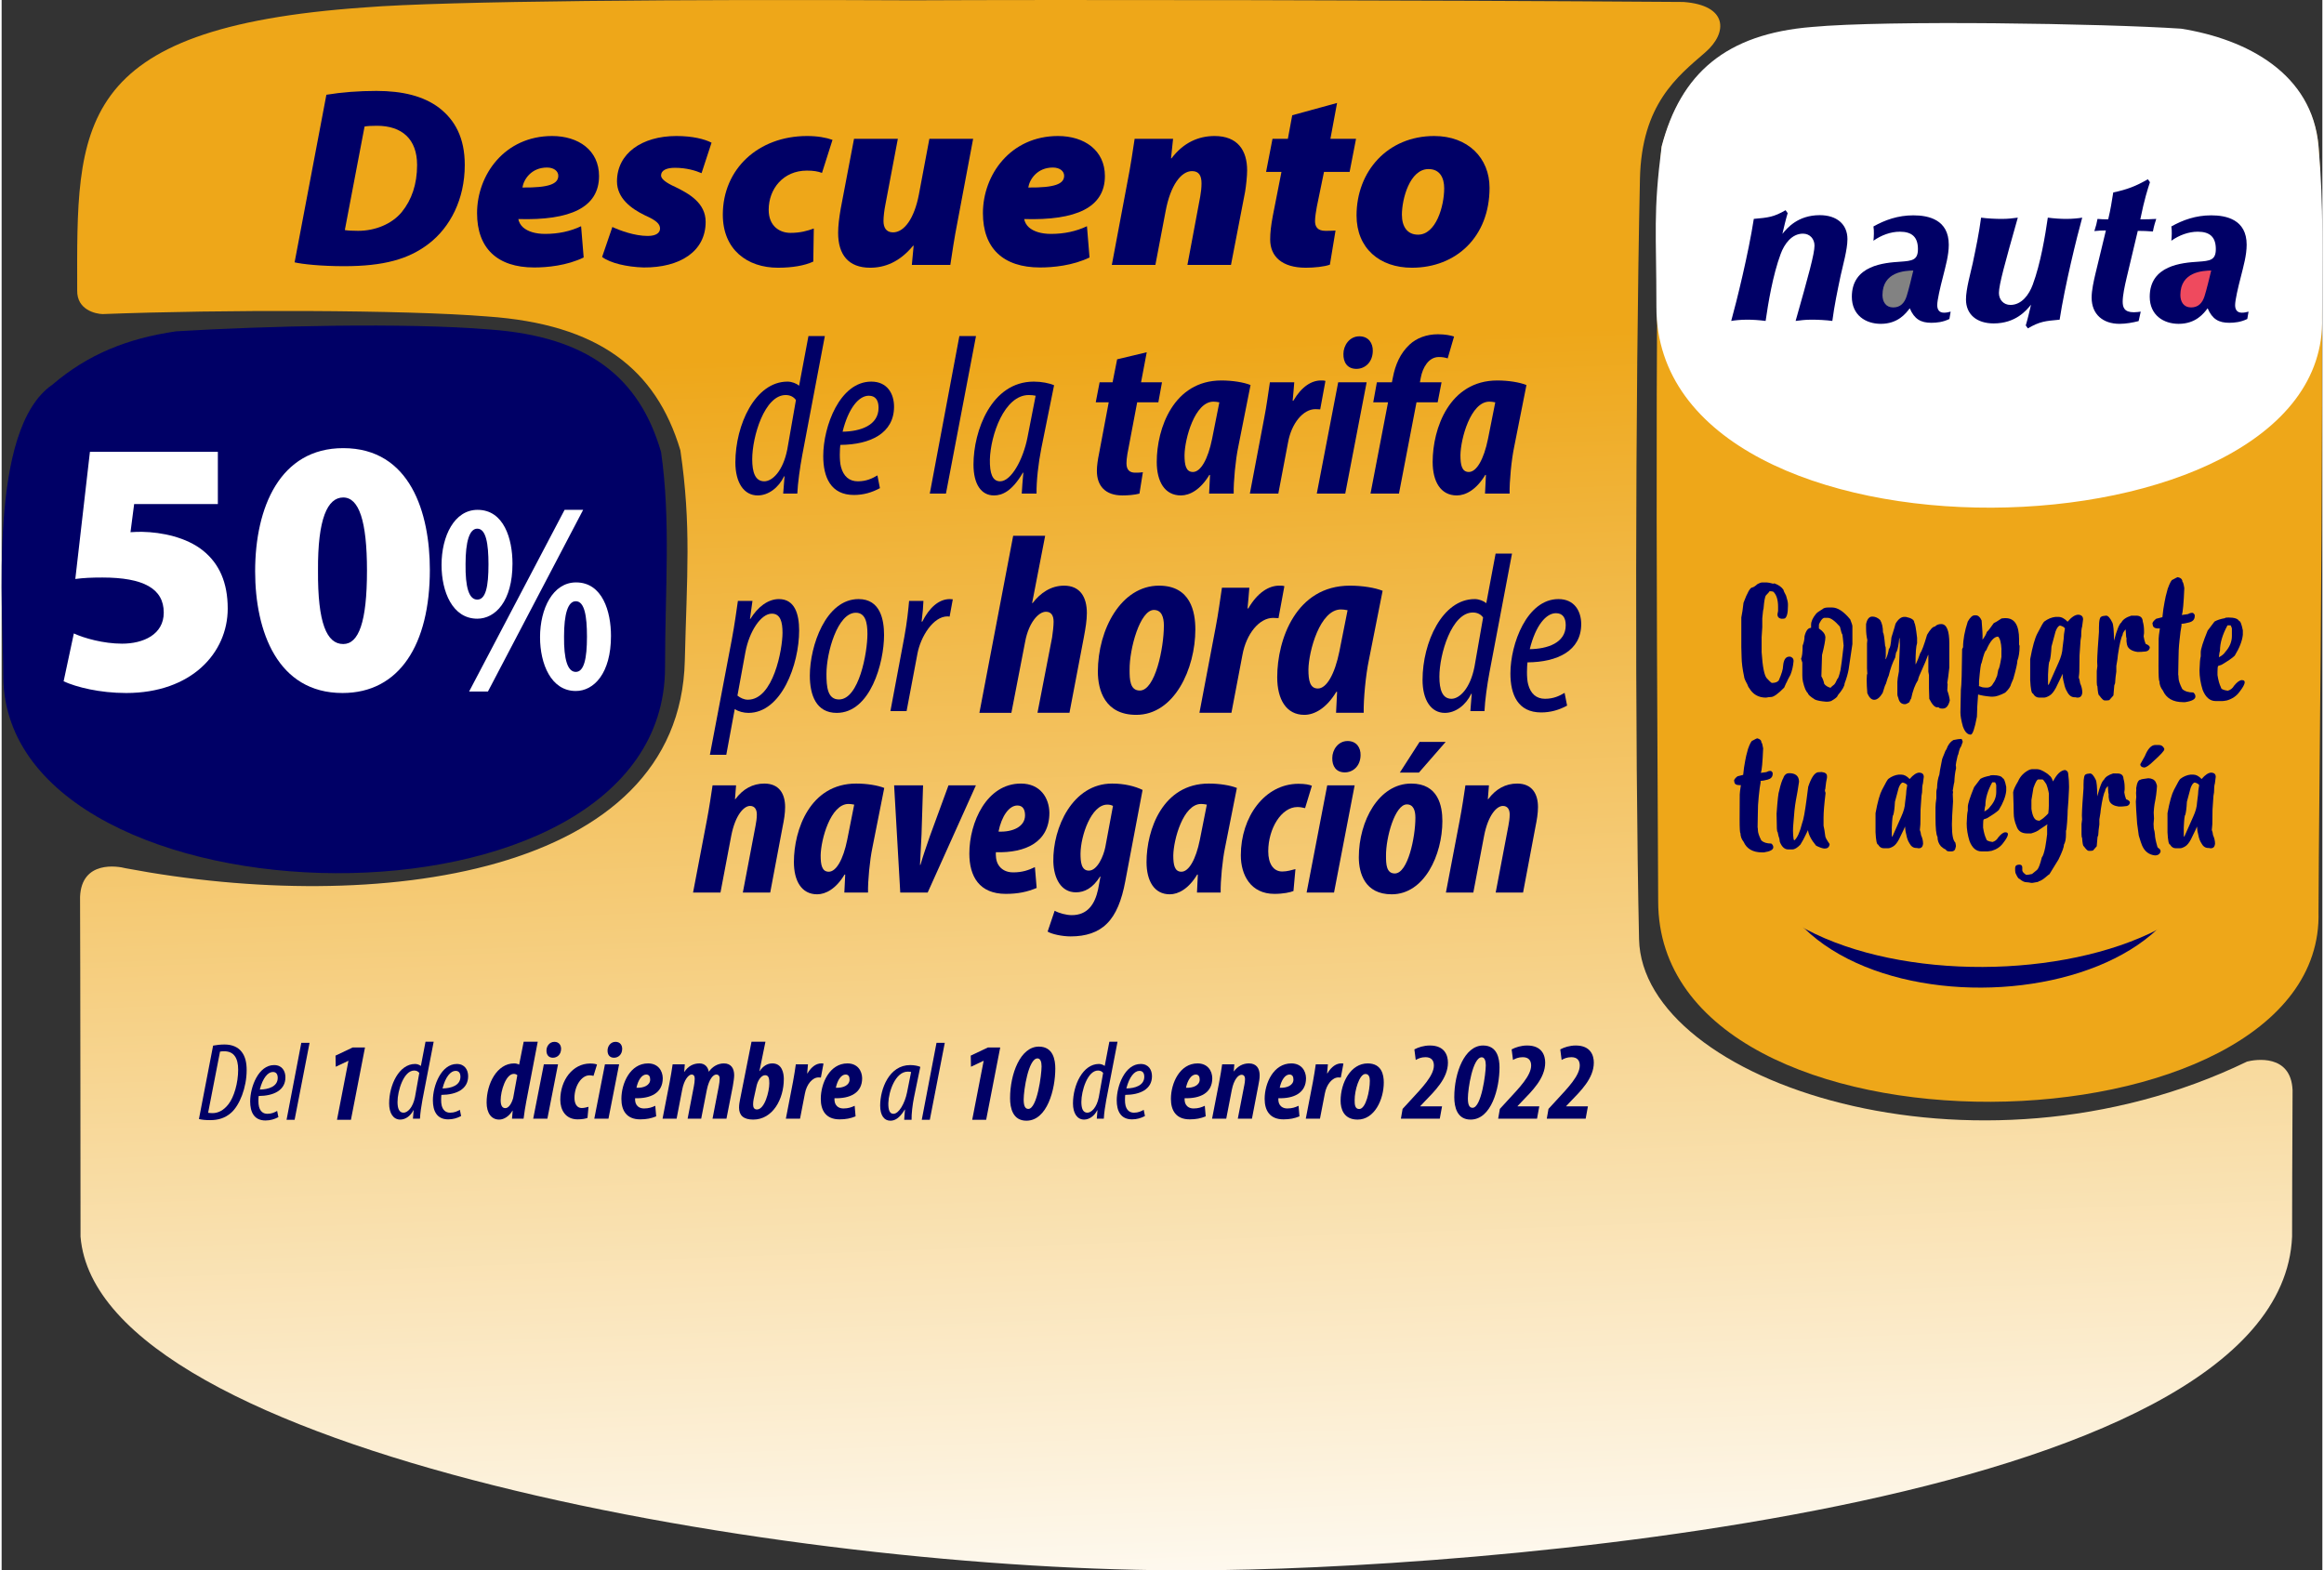 <?xml version="1.0" encoding="UTF-8"?>
<!DOCTYPE svg PUBLIC "-//W3C//DTD SVG 1.1//EN" "http://www.w3.org/Graphics/SVG/1.1/DTD/svg11.dtd">
<!-- Creator: CorelDRAW 2018 (64 Bit Versión de evaluación) -->
<svg xmlns="http://www.w3.org/2000/svg" xml:space="preserve" width="441px" height="298px" version="1.1" style="shape-rendering:geometricPrecision; text-rendering:geometricPrecision; image-rendering:optimizeQuality; fill-rule:evenodd; clip-rule:evenodd"
viewBox="0 0 435.932 294.99"
 xmlns:xlink="http://www.w3.org/1999/xlink">
 <rect x="0" y="0" width="435.932" height="294.99" fill="#333333" stroke="none"/>
 <defs>
  <style type="text/css">
   <![CDATA[
    .fil1 {fill:#000066}
    .fil3 {fill:#EEA719}
    .fil4 {fill:white}
    .fil7 {fill:#EF4A5E;fill-rule:nonzero}
    .fil5 {fill:#000066;fill-rule:nonzero}
    .fil6 {fill:#828282;fill-rule:nonzero}
    .fil2 {fill:white;fill-rule:nonzero}
    .fil0 {fill:url(#id0)}
   ]]>
  </style>
  <linearGradient id="id0" gradientUnits="userSpaceOnUse" x1="208.934" y1="314.167" x2="199.931" y2="65.26">
   <stop offset="0" style="stop-opacity:1; stop-color:white"/>
   <stop offset="1" style="stop-opacity:1; stop-color:#EEA719"/>
  </linearGradient>
 </defs>
 <g id="Capa_x0020_1">
  <path class="fil0" d="M223.82 294.985c-75.13,0.385 -205.679,-22.063 -209,-62.675 0,-3.537 -0.035,-54.166 -0.089,-63.834 0.287,-6.89 7.058,-5.775 8.553,-5.374 47.106,8.904 104.072,1.46 105.045,-38.978 0.386,-16.026 1.249,-25.324 -0.832,-39.532 -4.579,-15.301 -15.401,-23.68 -36.211,-25.138 -15.694,-1.278 -50.007,-1.309 -72.331,-0.453 -1.229,-0.033 -4.83,-0.742 -4.761,-4.448 -0.039,-30.814 -1.055,-49.342 54.042,-53.159 15.067,-1.226 61.2,-1.546 102.937,-1.332 25.923,-0.133 93.586,-0.06 144.75,0.308 8.42,0.625 8.308,5.809 4.114,9.448 -5.254,4.56 -11.991,9.743 -12.293,23.793 -0.879,40.932 -0.959,106.536 -0.167,142.825 0.585,26.827 63.053,47.752 114.203,22.989 1.495,-0.4 8.267,-1.515 8.554,5.375 -0.055,9.668 -0.09,23.973 -0.09,27.51 -2.214,51.337 -156.537,62.675 -206.424,62.675z"/>
  <path class="fil1" d="M0.315 127.346c0.738,47.746 124.3,50.751 124.3,-2.003 0,-14.691 1.107,-27.379 -0.738,-40.401 -4.061,-14.023 -13.659,-21.702 -32.116,-23.038 -15.873,-1.336 -42.349,-0.668 -58.961,0.334 -9.229,1.336 -16.612,4.34 -23.256,10.017 -12.182,8.347 -9.229,41.736 -9.229,55.091l0 0z"/>
  <path class="fil2" d="M40.616 84.871l-24.03 0 -2.746 23.893c1.579,-0.207 3.02,-0.275 5.08,-0.275 7.69,0 11.534,2.06 11.534,6.591 0,4.119 -3.844,5.835 -7.826,5.835 -3.502,0 -7.14,-1.029 -9.063,-1.922l-1.922 8.994c2.402,1.099 6.797,2.197 11.74,2.197 12.289,0 19.086,-7.552 19.086,-15.86 0,-4.874 -1.579,-8.444 -4.668,-10.916 -3.09,-2.472 -7.69,-3.433 -11.397,-3.501 -0.687,0 -1.373,0 -2.197,0.068l0.686 -5.286 15.723 0 0 -9.818z"/>
  <path id="1" class="fil2" d="M64.165 84.184c-11.878,0 -16.546,11.123 -16.546,23.137 0,11.26 4.188,22.863 16.409,22.863 10.71,0 16.409,-9.131 16.409,-23.137 0,-10.642 -3.639,-22.863 -16.272,-22.863zm0 9.269c2.952,0 4.463,4.394 4.463,13.731 0,9.75 -1.579,13.8 -4.463,13.8 -3.09,0 -4.806,-3.913 -4.737,-13.8 -0.069,-9.749 1.785,-13.731 4.737,-13.731z"/>
  <path id="2" class="fil2" d="M89.399 95.776c-4.357,0 -6.765,4.92 -6.765,10.352 0,5.023 2.05,10.096 6.713,10.096 3.383,0 6.612,-3.28 6.612,-10.352 0,-4.613 -1.589,-10.096 -6.56,-10.096zm-0.052 3.536c1.641,0 2.102,2.819 2.102,6.714 0,4.151 -0.513,6.611 -2.102,6.611 -1.588,0 -2.254,-2.358 -2.203,-6.663 0,-4.202 0.717,-6.662 2.203,-6.662zm1.999 30.595l17.886 -34.131 -3.485 0 -17.937 34.131 3.536 0zm16.553 -20.499c-4.355,0 -6.764,4.92 -6.764,10.301 0,4.971 2.05,10.096 6.713,10.096 3.383,0 6.612,-3.28 6.612,-10.352 0,-4.561 -1.589,-10.045 -6.561,-10.045zm-0.051 3.536c1.64,0 2.102,2.768 2.102,6.662 0,4.152 -0.564,6.612 -2.102,6.612 -1.537,0 -2.255,-2.358 -2.203,-6.663 0,-4.202 0.717,-6.611 2.203,-6.611z"/>
  <path class="fil3" d="M435.209 171.262c1.3,46.481 -124.038,49.406 -124.038,-1.95 0,-14.302 -0.975,-128.967 0.65,-141.643 3.576,-13.652 12.026,-21.128 28.279,-22.428 13.977,-1.301 54.679,-0.651 69.306,0.325 12.359,1.977 24.614,8.405 25.803,22.037 1.514,17.38 0,126.447 0,143.659l0 0z"/>
  <path class="fil1" d="M412.164 157.895c0.851,35.963 -81.144,38.227 -81.144,-1.508 0,-11.066 -0.638,1.32 0.425,-8.488 2.976,-20.934 75.743,-21.971 80.719,-0.051 0.992,13.447 0,-3.269 0,10.047l0 0z"/>
  <path class="fil3" d="M419.736 154.014c1.006,35.963 -95.968,38.226 -95.968,-1.509 0,-11.065 -0.755,1.32 0.502,-8.487 3.52,-20.934 89.581,-21.972 95.466,-0.051 1.173,13.447 0,-3.27 0,10.047l0 0z"/>
  <path class="fil4" d="M435.876 59.654c1.301,46.481 -125.039,49.406 -125.039,-1.951 0,-14.302 -0.641,-17.537 0.984,-30.213 3.576,-13.652 12.026,-21.128 28.279,-22.428 13.977,-1.301 54.679,-0.651 69.306,0.325 12.359,1.977 24.614,8.405 25.803,22.037 1.008,11.568 0.667,20.765 0.667,32.23z"/>
  <path class="fil5" d="M334.456 116.221c-0.061,0.01 -0.116,0.015 -0.176,0.015 -0.472,-0.1 -0.707,-0.371 -0.707,-0.822 0,-0.051 0.04,-0.266 0.12,-0.648l0 -0.762c0,-1.324 -0.296,-2.268 -0.883,-2.839 -0.155,-0.065 -0.361,-0.1 -0.617,-0.1l-0.12 0c0,0.075 -0.216,0.331 -0.642,0.762 -0.201,0.216 -0.356,1.059 -0.472,2.528 -0.06,0.08 -0.14,0.687 -0.235,1.821l0 1.645c-0.081,1.159 -0.121,1.786 -0.121,1.881l0 2.824c0.18,2.764 0.507,4.394 0.978,4.901 0.477,0.507 0.778,0.793 0.903,0.858l0.12 0c0.537,0 0.938,-0.146 1.204,-0.442 0.547,-1.234 0.823,-2.142 0.823,-2.728 0.1,-1.179 0.492,-1.766 1.179,-1.766l0.085 0c0.156,0.01 0.291,0.065 0.396,0.161 0.206,0.14 0.311,0.356 0.311,0.662 -0.08,0.958 -0.275,1.821 -0.586,2.588 -0.171,0.291 -0.337,0.607 -0.502,0.938 -0.101,0.266 -0.206,0.486 -0.321,0.662 -0.121,0.266 -0.236,0.532 -0.356,0.808 -1.154,1.179 -1.977,1.765 -2.468,1.765 -0.286,0 -0.597,0.041 -0.938,0.116 -1.425,0 -2.483,-0.607 -3.176,-1.821 -0.1,-0.08 -0.215,-0.316 -0.356,-0.707 -0.391,-0.693 -0.587,-1.164 -0.587,-1.41 -0.301,-1.399 -0.461,-2.618 -0.471,-3.647 -0.035,-0.722 -0.055,-1.369 -0.055,-1.936l0 -5.527c0.155,-0.733 0.291,-1.656 0.411,-2.764 0.712,-1.917 1.264,-2.88 1.645,-2.88 0.216,-0.03 0.547,-0.246 0.998,-0.647 0.382,-0.196 0.658,-0.291 0.823,-0.291l0.943 0c0.206,0 0.597,0.075 1.174,0.236 0.07,-0.04 0.145,-0.06 0.236,-0.06 0.802,0.291 1.369,0.702 1.705,1.234 0,0.135 0.156,0.491 0.472,1.058 0.231,0.733 0.351,1.264 0.351,1.585l0 0.356c0,1.32 -0.196,2.102 -0.587,2.348 -0.03,0 -0.15,0.02 -0.356,0.06 -0.045,0 -0.095,-0.005 -0.145,-0.015z"/>
  <path id="1" class="fil5" d="M346.945 125.757c-0.145,0.817 -0.401,1.695 -0.762,2.648 0,0.472 -0.432,1.214 -1.294,2.232 0,0.236 -0.412,0.587 -1.234,1.059 -0.276,0.08 -0.512,0.115 -0.708,0.12l-0.235 0c-0.998,-0.08 -1.706,-0.215 -2.117,-0.416 -0.863,-0.547 -1.289,-0.938 -1.289,-1.174 -0.356,-0.286 -0.667,-1.008 -0.943,-2.177 -0.081,-0.391 -0.116,-0.782 -0.116,-1.174l0 -2.407 -0.235 -0.708c0.195,-0.411 0.291,-1.234 0.291,-2.467 0.236,-0.608 0.356,-1.195 0.356,-1.766 0.261,-1.059 0.672,-1.585 1.234,-1.585l0 -0.587c0,-0.607 0.311,-1.295 0.938,-2.057 0.205,-0.236 0.617,-0.532 1.234,-0.883 0.175,-0.195 0.552,-0.296 1.118,-0.296l0.648 0c1.058,0 2.191,0.748 3.41,2.233 0.271,0.677 0.412,1.108 0.412,1.294l0 3.35 -0.708 4.761zm-0.942 -4.464c-0.086,-0.989 -0.166,-1.696 -0.231,-2.117 -0.08,0 -0.236,-0.492 -0.472,-1.47 -0.963,-1.099 -1.726,-1.646 -2.292,-1.646l-0.587 0c-0.286,0 -0.582,0.292 -0.883,0.883 -0.12,0.196 -0.176,0.351 -0.176,0.467l0 0.647c0.753,0.512 1.154,1.023 1.204,1.545 0.01,0.04 0.016,0.08 0.016,0.131 -0.011,0.571 -0.221,1.675 -0.633,3.32 0,0.452 -0.04,1.786 -0.12,3.998 0.256,0.421 0.431,0.893 0.532,1.414 0.245,0.321 0.597,0.557 1.058,0.703l0.176 0c0,-0.051 0.215,-0.246 0.647,-0.587 0.155,-0.156 0.351,-0.512 0.587,-1.059 0.135,0 0.331,-0.546 0.587,-1.645 0.12,-0.617 0.316,-2.147 0.587,-4.584z"/>
  <path id="2" class="fil5" d="M363.815 132.845c-0.081,0.009 -0.161,0.014 -0.251,0.025 -0.452,0 -0.938,-0.527 -1.47,-1.585 -0.04,-0.823 -0.06,-1.49 -0.06,-1.997l0 -2.473c0,-0.045 -0.035,-0.261 -0.116,-0.647l0 -3.115 -0.06 0c-0.361,0.983 -0.672,1.746 -0.938,2.292 -0.627,1.355 -0.943,2.157 -0.943,2.413 -0.556,0.853 -0.988,2.007 -1.289,3.466 -0.06,0.04 -0.181,0.276 -0.356,0.707 -0.351,0.236 -0.627,0.352 -0.823,0.352 -0.657,0 -1.068,-0.392 -1.234,-1.174 -0.115,-0.266 -0.175,-0.481 -0.175,-0.647l0 -2.353c0,-0.331 0.095,-0.998 0.291,-1.996 0,-0.542 0.06,-2.207 0.18,-4.996l0 -0.06c0,-0.256 -0.02,-0.648 -0.06,-1.174l-0.06 0c-0.095,1.153 -0.256,1.996 -0.472,2.523 -0.095,0 -0.195,0.376 -0.29,1.118 -0.482,0.914 -0.893,2.067 -1.235,3.472 -0.07,0.065 -0.245,0.576 -0.531,1.525 -0.065,0 -0.261,0.552 -0.587,1.645 -0.517,0.863 -1.049,1.294 -1.585,1.294 -0.512,0 -0.943,-0.411 -1.294,-1.234 -0.081,-0.928 -0.121,-1.771 -0.121,-2.528 0.01,-0.742 0.05,-1.114 0.121,-1.114 -0.041,-0.461 -0.06,-0.797 -0.06,-1.003l0 -4.7c0,-0.166 0.019,-0.381 0.06,-0.647 -0.156,-0.667 -0.236,-1.41 -0.236,-2.232l0 -0.768c0.195,-0.938 0.587,-1.409 1.174,-1.409 0.531,0 1.018,0.216 1.469,0.647 0.356,0.587 0.532,1.369 0.532,2.352 0.116,0 0.256,0.863 0.411,2.584 0.076,0 0.116,0.196 0.116,0.587l0 1.239c0,0.135 -0.02,0.311 -0.055,0.526l0 0.061 0.055 0c0.276,-0.562 0.471,-1.204 0.587,-1.942 0.205,-0.08 0.366,-0.782 0.471,-2.117 0.512,-1.645 0.768,-2.508 0.768,-2.583 0.506,-0.863 1.058,-1.294 1.645,-1.294l0.291 0c1.058,0.216 1.59,0.567 1.59,1.058 0.155,0.186 0.331,1.144 0.527,2.88l0 0.998c-0.196,0.531 -0.291,1.821 -0.291,3.882l0 0.056 0.055 0c0.276,-0.557 0.552,-1.244 0.823,-2.057 0.276,-0.331 0.707,-1.49 1.294,-3.466 0.596,-1.018 1.088,-1.53 1.47,-1.53 0.285,-0.316 0.676,-0.472 1.178,-0.472 1.018,0 1.525,1.214 1.525,3.647l0 4.525c-0.156,1.399 -0.281,2.367 -0.381,2.894 0.02,0.07 0.04,0.145 0.06,0.221 -0.04,0.677 -0.06,1.068 -0.06,1.178 0.246,0.672 0.401,1.299 0.471,1.881 -0.246,1.019 -0.677,1.525 -1.294,1.525l-0.175 0c-0.316,0 -0.537,-0.085 -0.662,-0.26z"/>
  <path id="3" class="fil5" d="M371.409 128.877c0.185,0.055 0.406,0.135 0.662,0.231 0.246,0.04 0.517,0.06 0.822,0.06 0.557,0 0.969,-0.276 1.234,-0.823 0.226,-0.286 0.462,-0.747 0.708,-1.395 0.065,-0.305 0.14,-0.681 0.22,-1.133 0.166,-0.186 0.361,-0.988 0.587,-2.408l0 -1.354c0,-0.03 0.005,-0.06 0.015,-0.086 -0.06,-1.228 -0.27,-2.021 -0.632,-2.382 -0.772,0 -1.52,0.862 -2.237,2.588 -0.195,0 -0.487,0.803 -0.878,2.408 -0.12,0 -0.276,1.139 -0.471,3.411l0 0.662 -0.03 0.221zm-0.146 1.585c-0.13,1.575 -0.2,2.969 -0.22,4.173 -0.422,2.242 -0.808,3.366 -1.164,3.366 -0.617,0 -1.104,-0.512 -1.47,-1.53 -0.311,-1.108 -0.467,-1.986 -0.467,-2.643l0.086 -4.249c0.12,-0.793 0.195,-3.341 0.236,-7.64l0.175 -0.356c0,-1.419 0.296,-3.024 0.883,-4.82 0.441,-0.783 0.873,-1.174 1.294,-1.174l0.236 0c0.431,0.01 0.787,0.331 1.073,0.968 0.056,0.562 0.106,1.244 0.146,2.047 0.02,0.241 0.03,0.516 0.03,0.822 0,0.236 -0.005,0.482 -0.015,0.748 0.421,-0.547 0.697,-1.039 0.823,-1.47 0.215,-0.156 0.647,-0.702 1.294,-1.645 0.195,-0.071 0.682,-0.361 1.47,-0.883l0.586 -0.055 0.176 0c1.685,0 2.528,1.329 2.528,3.993l0 0.973c0.06,0.095 0.09,0.206 0.09,0.321 0,1.098 -0.14,2.001 -0.411,2.703 0,0.482 -0.256,1.621 -0.768,3.411 -0.145,0.361 -0.281,0.688 -0.411,0.969 -0.085,0.461 -0.456,1.003 -1.103,1.62 -0.968,0.506 -1.751,0.762 -2.348,0.762l-0.296 0c-1.048,-0.09 -1.866,-0.226 -2.453,-0.411z"/>
  <path id="4" class="fil5" d="M384.446 128.696c0.035,-0.055 0.08,-0.115 0.13,-0.175 0.732,-1.676 1.334,-3.03 1.806,-4.064 0.471,-1.033 0.722,-1.976 0.752,-2.829l0.206 -1.63c0,-0.461 0.075,-1.108 0.236,-1.941 -0.131,-0.236 -0.432,-0.416 -0.913,-0.542 -0.306,0.041 -0.587,0.411 -0.853,1.119 -0.115,0.391 -0.371,1.334 -0.762,2.834 -0.071,1.344 -0.191,2.262 -0.356,2.764 -0.116,0 -0.216,0.842 -0.292,2.528l0 1.761c0.021,0.06 0.035,0.12 0.046,0.175zm5.171 2.292l-0.19 0c-0.602,0 -1.069,-0.33 -1.415,-0.998 -0.281,-0.441 -0.481,-0.983 -0.602,-1.63 -0.155,-0.522 -0.256,-1.118 -0.291,-1.791l-0.25 0.602 -0.999 2.057c-0.391,0.732 -0.797,1.224 -1.214,1.459 -0.416,0.241 -0.757,0.362 -1.023,0.362l-0.878 0c-0.502,0 -0.893,-0.256 -1.179,-0.763 -0.265,0 -0.441,-0.843 -0.527,-2.528l0 -3.937c0.432,-2.343 0.884,-3.948 1.35,-4.821 0.717,-1.404 1.149,-2.147 1.294,-2.237 0.657,-0.497 1.364,-0.793 2.117,-0.878l0.527 0c0.591,0 1.168,0.301 1.735,0.908 0.748,-0.878 1.42,-1.319 2.027,-1.319 0.592,0.045 0.883,0.341 0.883,0.878 0,0.13 -0.061,0.582 -0.176,1.354 -0.115,0.331 -0.176,0.938 -0.176,1.821l-0.12 0.737 -0.191 2.834 -0.04 3.015c0,0.205 -0.035,0.597 -0.105,1.174 0.115,0.255 0.201,0.607 0.251,1.058 0.276,0.597 0.411,1.184 0.411,1.766l0 0.055c-0.08,0.592 -0.371,0.883 -0.883,0.883l-0.06 0c-0.105,0 -0.201,-0.02 -0.276,-0.061z"/>
  <path id="5" class="fil5" d="M399.343 121.423c-0.009,-0.02 -0.014,-0.041 -0.014,-0.06 -0.086,-0.176 -0.136,-0.372 -0.146,-0.587 -0.02,-0.096 -0.035,-0.201 -0.045,-0.306l0 -0.708 -0.055 0c-0.051,-0.597 -0.086,-1.108 -0.105,-1.53 -0.382,0.407 -0.573,0.758 -0.573,1.059 -0.275,0.421 -0.571,1.675 -0.882,3.762 0,0.276 -0.1,0.963 -0.296,2.062l0 1.053c-0.115,0.717 -0.196,1.445 -0.231,2.177 -0.03,0.07 -0.08,0.206 -0.15,0.411l-0.161 1.881c-0.226,0.276 -0.487,0.567 -0.777,0.883l-0.412 0.06 -0.471 0c-0.216,0 -0.547,-0.316 -0.998,-0.943 -0.156,0 -0.276,-0.586 -0.357,-1.76 -0.065,0 -0.105,-0.236 -0.115,-0.707l0 -2.118c0,-0.059 0.04,-0.37 0.115,-0.937l-0.04 -0.813c0.01,-0.597 0.045,-1.44 0.115,-2.533 0.071,-1.094 0.141,-2.112 0.221,-3.065l0 -0.762c0,-1.41 0.176,-2.117 0.532,-2.117 0,-0.07 0.271,-0.126 0.823,-0.176 0.351,0 0.737,0.432 1.158,1.294 0.196,0.382 0.301,1.52 0.311,3.421 0.527,-2.006 0.989,-3.15 1.38,-3.421 0.286,-0.561 0.913,-0.993 1.881,-1.294l0.587 0c0.06,0 0.115,0.005 0.16,0.015 0.051,-0.01 0.095,-0.015 0.136,-0.015 0.812,0 1.234,0.371 1.264,1.114 0.155,0.511 0.236,1.098 0.236,1.766l0 0.411c0,0.125 -0.026,0.326 -0.076,0.587 0.06,0.451 0.181,0.922 0.366,1.414 0.532,0.211 0.793,0.447 0.793,0.703 -0.085,0.511 -0.456,0.762 -1.113,0.762 -0.206,0.04 -0.597,0.06 -1.179,0.06 -0.958,-0.125 -1.585,-0.476 -1.882,-1.043z"/>
  <path id="6" class="fil5" d="M409.531 115.529c0.642,-0.096 1.024,-0.15 1.129,-0.161 0.306,-0.155 0.522,-0.235 0.647,-0.235l0.296 0c0.055,0 0.176,0.12 0.351,0.356l0 0.351c-0.04,0.547 -0.381,0.908 -1.023,1.078 -0.642,0.171 -1.129,0.261 -1.46,0.261l0 0.351c-0.12,0.547 -0.246,1.5 -0.381,2.849 -0.131,1.139 -0.191,2.388 -0.191,3.748 -0.03,1.148 -0.045,2.006 -0.045,2.573 0.04,0.175 0.06,0.381 0.06,0.617 0,0.491 0.231,1.194 0.702,2.116 0.462,0.432 1.149,0.648 2.057,0.648 0.276,0.205 0.412,0.461 0.412,0.762 0,0.512 -0.648,0.863 -1.937,1.059l-0.356 0c-1.901,0 -3.175,-0.728 -3.817,-2.177 -0.431,-0.547 -0.647,-1.134 -0.647,-1.761 -0.121,-0.03 -0.176,-0.988 -0.176,-2.88 0,-0.646 0.005,-2.342 0.025,-5.086 0,-0.311 0.08,-0.958 0.236,-1.941l-0.291 0c-0.707,0 -1.058,-0.251 -1.058,-0.763l-0.061 -0.115c0,-0.256 0.236,-0.572 0.708,-0.943 0.421,-0.105 0.812,-0.205 1.174,-0.296 0.1,-1.063 0.235,-2.027 0.411,-2.879 0.09,-0.587 0.286,-1.41 0.587,-2.468 0.411,-1.139 0.727,-1.705 0.943,-1.705 0.557,-0.311 0.873,-0.472 0.938,-0.472 0.587,0.13 0.882,0.421 0.882,0.883 0.106,0 0.226,0.391 0.352,1.179 -0.116,2.839 -0.271,4.524 -0.467,5.051z"/>
  <path id="7" class="fil5" d="M416.348 125.1l0 0.07c-0.07,0 -0.105,0.336 -0.115,0.998l0 0.647c0.155,1.003 0.371,1.766 0.642,2.293 0,0.316 0.431,0.531 1.294,0.646 0.512,-0.145 0.903,-0.456 1.179,-0.938 0.567,-0.697 1.058,-1.048 1.469,-1.058 0.096,0 0.196,0.015 0.292,0.045 0.155,0.066 0.235,0.196 0.235,0.381 -0.01,0.362 -0.341,0.964 -0.998,1.806 -0.557,0.768 -1.344,1.295 -2.352,1.59 -0.422,0.076 -0.698,0.116 -0.823,0.116l-1.264 0c-1.099,0 -1.921,-0.708 -2.468,-2.117 -0.391,-1.254 -0.587,-2.468 -0.587,-3.642 0.04,-1.354 0.115,-2.237 0.236,-2.648l0 -0.763c0,-0.597 0.431,-1.951 1.289,-4.058l1.294 -1.705c0.482,-0.281 1.139,-0.497 1.971,-0.642 0,-0.08 0.216,-0.12 0.647,-0.12 1.094,0 1.761,0.215 1.997,0.646 0.236,0 0.472,0.587 0.707,1.766l0 0.823c-0.12,1.164 -0.627,2.478 -1.53,3.937 -0.411,0.412 -1.234,0.978 -2.468,1.706 -0.235,0.075 -0.451,0.15 -0.647,0.221zm2.589 -7.043c0,-0.085 -0.081,-0.281 -0.236,-0.587l-0.587 0c-0.943,1.726 -1.415,3.311 -1.415,4.76 -0.065,0.141 -0.135,0.552 -0.205,1.234 0.551,-0.27 0.953,-0.607 1.203,-0.998 0.828,-0.918 1.24,-1.921 1.24,-2.995l0 -1.414z"/>
  <path id="8" class="fil5" d="M330.462 145.187c0.586,-0.087 0.934,-0.138 1.03,-0.147 0.279,-0.142 0.476,-0.215 0.59,-0.215l0.27 0c0.051,0 0.161,0.11 0.321,0.325l0 0.321c-0.037,0.499 -0.348,0.828 -0.934,0.984 -0.586,0.155 -1.03,0.238 -1.332,0.238l0 0.32c-0.11,0.499 -0.224,1.369 -0.348,2.6 -0.119,1.039 -0.173,2.179 -0.173,3.419 -0.028,1.048 -0.042,1.831 -0.042,2.348 0.037,0.16 0.055,0.348 0.055,0.563 0,0.449 0.211,1.089 0.641,1.932 0.421,0.393 1.048,0.59 1.877,0.59 0.251,0.188 0.375,0.421 0.375,0.696 0,0.467 -0.591,0.787 -1.767,0.966l-0.325 0c-1.735,0 -2.897,-0.664 -3.483,-1.987 -0.394,-0.499 -0.591,-1.034 -0.591,-1.606 -0.109,-0.028 -0.16,-0.902 -0.16,-2.628 0,-0.59 0.005,-2.137 0.023,-4.641 0,-0.284 0.073,-0.874 0.215,-1.771l-0.265 0c-0.645,0 -0.966,-0.229 -0.966,-0.696l-0.055 -0.105c0,-0.234 0.215,-0.522 0.646,-0.861 0.384,-0.096 0.741,-0.187 1.07,-0.27 0.092,-0.97 0.216,-1.849 0.376,-2.627 0.082,-0.535 0.261,-1.286 0.535,-2.252 0.376,-1.039 0.664,-1.556 0.861,-1.556 0.508,-0.284 0.796,-0.431 0.856,-0.431 0.535,0.119 0.805,0.385 0.805,0.806 0.097,0 0.206,0.357 0.321,1.076 -0.106,2.59 -0.247,4.128 -0.426,4.609z"/>
  <path id="9" class="fil5" d="M334.71 146.089c0.009,-0.028 0.013,-0.06 0.013,-0.096 0.234,-0.499 0.572,-0.751 1.021,-0.751 1.181,0 1.804,0.485 1.877,1.451l0 0.21c-0.17,1.181 -0.367,2.344 -0.591,3.488 -0.187,1.021 -0.348,2.522 -0.48,4.504 -0.037,0.412 -0.055,0.805 -0.055,1.181 0,0.535 0.036,1.039 0.105,1.501 0.027,0.179 0.082,0.27 0.165,0.27 0.544,-0.457 1.025,-1.528 1.446,-3.217 0.243,-0.582 0.517,-2.065 0.833,-4.454 0.115,-0.938 0.215,-1.73 0.307,-2.371 0.554,-1.689 1.163,-2.605 1.822,-2.737 0.233,-0.019 0.466,-0.032 0.7,-0.041 0.668,0.073 1.007,0.325 1.007,0.75l0 0.325c-0.11,0.398 -0.216,1.117 -0.325,2.142 -0.037,0 -0.055,0.074 -0.055,0.215l0 0.161c0.073,0.119 0.11,0.261 0.11,0.43 -0.252,2.032 -0.376,3.552 -0.376,4.559l0 1.501c0.106,0.439 0.216,1.085 0.321,1.932 0.009,0.252 0.279,0.75 0.805,1.501l0 0.165c-0.105,0.462 -0.411,0.696 -0.91,0.696 -0.348,0 -0.889,-0.179 -1.611,-0.536 -0.912,-1.085 -1.42,-2.06 -1.529,-2.925l-0.417 0.856c-0.265,0.581 -0.6,1.199 -1.002,1.854 -0.582,0.609 -1.085,0.911 -1.502,0.911l-0.805 0c-0.664,0 -1.181,-0.467 -1.556,-1.396 -0.046,-0.215 -0.078,-0.421 -0.096,-0.627 -0.124,-0.307 -0.225,-0.705 -0.307,-1.195 -0.092,-0.073 -0.142,-0.307 -0.16,-0.696 0,-0.76 -0.019,-1.693 -0.055,-2.792 0.178,-2.545 0.338,-3.977 0.485,-4.289 0.274,-1.217 0.549,-2.046 0.815,-2.48z"/>
  <path id="10" class="fil5" d="M355.096 157.202c0.032,-0.051 0.073,-0.105 0.119,-0.16 0.668,-1.529 1.218,-2.765 1.648,-3.708 0.43,-0.943 0.659,-1.803 0.687,-2.581l0.187 -1.488c0,-0.421 0.069,-1.011 0.215,-1.771 -0.119,-0.215 -0.394,-0.38 -0.833,-0.495 -0.279,0.037 -0.535,0.376 -0.778,1.021 -0.105,0.357 -0.339,1.218 -0.696,2.586 -0.064,1.227 -0.174,2.065 -0.325,2.522 -0.105,0 -0.197,0.769 -0.265,2.307l0 1.607c0.018,0.055 0.032,0.109 0.041,0.16zm4.719 2.091l-0.174 0c-0.549,0 -0.975,-0.302 -1.29,-0.91 -0.257,-0.403 -0.44,-0.897 -0.55,-1.488 -0.142,-0.476 -0.233,-1.021 -0.265,-1.634l-0.229 0.55 -0.911 1.876c-0.357,0.668 -0.728,1.117 -1.108,1.332 -0.379,0.22 -0.691,0.33 -0.933,0.33l-0.801 0c-0.458,0 -0.815,-0.234 -1.076,-0.696 -0.243,0 -0.403,-0.769 -0.481,-2.307l0 -3.593c0.394,-2.138 0.806,-3.602 1.232,-4.399 0.654,-1.281 1.048,-1.959 1.181,-2.041 0.599,-0.453 1.244,-0.723 1.931,-0.801l0.481 0c0.54,0 1.066,0.275 1.583,0.829 0.682,-0.802 1.296,-1.204 1.85,-1.204 0.54,0.041 0.805,0.311 0.805,0.801 0,0.118 -0.055,0.531 -0.16,1.235 -0.105,0.303 -0.16,0.856 -0.16,1.662l-0.11 0.673 -0.174 2.586 -0.037 2.75c0,0.188 -0.032,0.545 -0.096,1.072 0.105,0.233 0.183,0.554 0.229,0.965 0.252,0.545 0.375,1.08 0.375,1.612l0 0.05c-0.073,0.54 -0.338,0.806 -0.805,0.806l-0.055 0c-0.096,0 -0.183,-0.019 -0.252,-0.056z"/>
  <path id="11" class="fil5" d="M367.042 159.188c-0.064,0.499 -0.329,0.751 -0.805,0.751l-0.376 0c-0.347,0 -0.576,-0.119 -0.682,-0.361 -0.27,-0.092 -0.567,-0.294 -0.901,-0.605 -0.426,-0.48 -0.641,-1.071 -0.641,-1.771 -0.252,-0.399 -0.375,-1.616 -0.375,-3.644l0 -1.881c0,-0.453 0.05,-1.025 0.16,-1.716l0 -1.231c0,-0.133 0.045,-0.371 0.133,-0.71 0.018,-0.966 0.16,-1.803 0.43,-2.508 0,-0.197 0.16,-1.094 0.48,-2.682 0,-0.142 0.165,-0.591 0.485,-1.341 0.097,-0.316 0.225,-0.564 0.376,-0.751 0.284,-0.815 0.714,-1.387 1.286,-1.717 0.673,-0.146 1.172,-0.214 1.501,-0.214 0.073,0 0.161,0.178 0.27,0.535l-0.32 0.897c-0.174,0.156 -0.353,0.659 -0.54,1.515 -0.023,0.046 -0.055,0.101 -0.092,0.165 -0.233,0.988 -0.352,1.597 -0.361,1.821 0.036,0.197 0.055,0.394 0.055,0.591 -0.183,0.723 -0.289,1.584 -0.325,2.572 -0.028,0 -0.128,0.554 -0.307,1.666 0.028,0.051 0.05,0.106 0.064,0.161 0,0.141 -0.014,0.283 -0.05,0.43 0.036,0.595 0.05,1.062 0.05,1.391 -0.142,2.129 -0.21,3.525 -0.21,4.184l0 0.27c0,1.803 0.21,2.897 0.64,3.273 0.073,0.311 0.11,0.526 0.11,0.64 0,0.101 -0.018,0.188 -0.055,0.27z"/>
  <path id="12" class="fil5" d="M372.31 153.92l0 0.064c-0.064,0 -0.096,0.307 -0.105,0.911l0 0.591c0.142,0.915 0.339,1.611 0.586,2.091 0,0.289 0.394,0.485 1.181,0.591 0.467,-0.133 0.824,-0.417 1.075,-0.856 0.518,-0.637 0.966,-0.957 1.342,-0.966 0.087,0 0.178,0.014 0.265,0.041 0.142,0.06 0.215,0.179 0.215,0.348 -0.009,0.33 -0.311,0.879 -0.911,1.648 -0.508,0.7 -1.226,1.181 -2.146,1.451 -0.385,0.068 -0.636,0.105 -0.751,0.105l-1.153 0c-1.003,0 -1.754,-0.646 -2.252,-1.932 -0.357,-1.144 -0.536,-2.252 -0.536,-3.322 0.037,-1.236 0.105,-2.042 0.215,-2.417l0 -0.696c0,-0.545 0.394,-1.781 1.177,-3.703l1.181 -1.556c0.439,-0.257 1.039,-0.453 1.798,-0.586 0,-0.073 0.197,-0.11 0.591,-0.11 0.997,0 1.606,0.197 1.821,0.591 0.216,0 0.431,0.535 0.646,1.611l0 0.75c-0.11,1.062 -0.572,2.261 -1.396,3.593 -0.376,0.376 -1.126,0.893 -2.252,1.557 -0.215,0.068 -0.412,0.137 -0.591,0.201zm2.362 -6.426c0,-0.078 -0.073,-0.257 -0.215,-0.536l-0.536 0c-0.86,1.575 -1.29,3.021 -1.29,4.344 -0.06,0.128 -0.124,0.503 -0.188,1.126 0.504,-0.247 0.87,-0.554 1.099,-0.911 0.755,-0.838 1.13,-1.753 1.13,-2.732l0 -1.291z"/>
  <path id="13" class="fil5" d="M383.882 159.133c0.141,-0.819 0.26,-1.625 0.348,-2.412l0 -1.501 0.054 -0.376c-0.027,0 -0.508,0.321 -1.451,0.967 -0.348,0.292 -0.883,0.544 -1.606,0.75l-0.751 0c-1.039,0 -1.698,-0.448 -1.987,-1.341 -0.356,-0.824 -0.535,-1.648 -0.535,-2.467 0,-0.719 -0.037,-2.023 -0.105,-3.918 0.068,-0.472 0.375,-1.154 0.911,-2.037 0.421,-0.984 1.135,-1.716 2.146,-2.202 0.229,-0.068 0.394,-0.105 0.481,-0.105l0.966 0c0.439,0 1.03,0.252 1.771,0.751 0.284,0.197 0.467,0.348 0.549,0.457 0.243,0.143 0.463,0.509 0.669,1.099 0.681,-1.341 1.418,-2.055 2.215,-2.147l0.05 0c0.394,0.11 0.591,0.376 0.591,0.806 0.101,0.751 0.151,1.524 0.151,2.321 0,0.169 -0.005,0.343 -0.014,0.522 -0.055,1.464 -0.137,2.773 -0.243,3.918 0,0.498 -0.036,1.254 -0.109,2.265 -0.069,1.007 -0.142,1.533 -0.211,1.565l0 0.673c0,0.875 -0.128,1.52 -0.375,1.932 0,0.462 -0.344,1.391 -1.021,2.787l-1.716 2.792c-0.055,0 -0.302,0.197 -0.751,0.586 -0.495,0.421 -0.92,0.673 -1.286,0.755 0,0.078 -0.165,0.133 -0.485,0.161l-0.577 0.105c-0.06,0.009 -0.124,0.014 -0.188,0.014 -0.151,0 -0.288,-0.019 -0.416,-0.055 -0.215,-0.041 -0.412,-0.064 -0.591,-0.064 -0.398,0 -0.847,-0.216 -1.341,-0.646 -0.178,0 -0.425,-0.375 -0.75,-1.126 -0.033,-0.142 -0.051,-0.288 -0.051,-0.43l0 -0.481c0,-0.393 0.247,-0.604 0.751,-0.631 0.393,0 0.59,0.174 0.59,0.522l0 0.54c0,0.247 0.243,0.54 0.737,0.87 0.302,-0.01 0.668,-0.069 1.099,-0.174 0.311,-0.234 0.631,-0.495 0.952,-0.779 0.279,-0.279 0.572,-1.057 0.883,-2.334 0.224,-0.256 0.44,-0.902 0.646,-1.932zm0.201 -11.813c-0.197,-0.312 -0.398,-0.595 -0.604,-0.842 -0.065,-0.037 -0.133,-0.055 -0.216,-0.055l-0.695 0c-0.234,0 -0.536,0.535 -0.911,1.606 0,0.092 -0.128,0.842 -0.375,2.257l0 1.661c0.206,1.465 0.631,2.197 1.286,2.197 0.036,0 0.087,0.019 0.16,0.055 0.508,-0.242 1.08,-0.705 1.716,-1.396 0.074,-0.563 0.106,-1.043 0.106,-1.446l0 -1.662c0,-0.233 0.004,-0.434 0.013,-0.604 -0.031,-0.142 -0.064,-0.297 -0.091,-0.471 -0.105,-0.49 -0.238,-0.925 -0.389,-1.3z"/>
  <path id="14" class="fil5" d="M395.974 150.565c-0.009,-0.018 -0.014,-0.037 -0.014,-0.055 -0.078,-0.16 -0.123,-0.339 -0.132,-0.536 -0.019,-0.086 -0.032,-0.183 -0.042,-0.279l0 -0.645 -0.05 0c-0.046,-0.545 -0.078,-1.012 -0.096,-1.396 -0.348,0.371 -0.522,0.691 -0.522,0.966 -0.252,0.384 -0.522,1.528 -0.805,3.433 0,0.251 -0.092,0.878 -0.271,1.881l0 0.961c-0.105,0.654 -0.178,1.318 -0.21,1.986 -0.027,0.065 -0.073,0.188 -0.137,0.376l-0.147 1.716c-0.206,0.252 -0.444,0.517 -0.709,0.806l-0.376 0.055 -0.43 0c-0.197,0 -0.499,-0.289 -0.911,-0.861 -0.142,0 -0.251,-0.536 -0.325,-1.606 -0.059,0 -0.096,-0.216 -0.105,-0.646l0 -1.931c0,-0.055 0.037,-0.339 0.105,-0.856l-0.036 -0.742c0.009,-0.544 0.041,-1.313 0.105,-2.311 0.064,-0.998 0.128,-1.927 0.202,-2.797l0 -0.696c0,-1.286 0.16,-1.931 0.485,-1.931 0,-0.064 0.247,-0.114 0.75,-0.16 0.321,0 0.673,0.393 1.058,1.181 0.178,0.347 0.274,1.386 0.283,3.121 0.481,-1.831 0.902,-2.874 1.259,-3.121 0.261,-0.513 0.833,-0.907 1.717,-1.181l0.535 0c0.055,0 0.105,0.004 0.147,0.014 0.045,-0.01 0.086,-0.014 0.123,-0.014 0.741,0 1.126,0.339 1.154,1.016 0.141,0.467 0.214,1.002 0.214,1.611l0 0.376c0,0.114 -0.022,0.297 -0.068,0.535 0.055,0.412 0.165,0.842 0.334,1.291 0.485,0.192 0.723,0.407 0.723,0.64 -0.078,0.467 -0.416,0.696 -1.016,0.696 -0.187,0.037 -0.545,0.055 -1.076,0.055 -0.874,-0.115 -1.446,-0.435 -1.716,-0.952z"/>
  <path id="15" class="fil5" d="M401.448 156.977c-0.178,-1.18 -0.283,-1.931 -0.311,-2.256 -0.105,-1.483 -0.165,-2.325 -0.174,-2.531l-0.068 -1.611c0.055,-0.517 0.082,-0.806 0.082,-0.856l-0.041 -0.751c0.009,-0.206 0.023,-0.403 0.041,-0.59l-0.014 -0.325c0.142,-1.044 0.426,-1.575 0.847,-1.593 0,-0.064 0.476,-0.151 1.433,-0.27 0.663,0.027 1.117,0.261 1.368,0.696 0.161,0.361 0.248,0.604 0.257,0.741 -0.055,1.089 -0.206,2.225 -0.458,3.406 -0.082,0.498 -0.133,1.034 -0.16,1.606l0.055 1.126c-0.037,0.325 -0.065,0.655 -0.083,0.993l0.041 0.778 0.028 0.215c0.087,0.252 0.151,0.591 0.188,1.021 0,0.453 0.16,1.241 0.48,2.357 0,0.046 0.142,0.17 0.43,0.376 0.106,0.151 0.161,0.297 0.161,0.43 -0.133,0.499 -0.49,0.751 -1.071,0.751 -1.117,-0.124 -1.918,-0.737 -2.404,-1.836 -0.132,-0.306 -0.343,-0.929 -0.627,-1.877zm3.122 -17.031l0.645 0c0.463,0 0.806,0.233 1.021,0.696l0 0.137c0,0.256 -0.664,0.979 -1.986,2.17 -0.824,0.814 -1.415,1.222 -1.772,1.222l-0.105 0c-0.43,-0.074 -0.645,-0.275 -0.645,-0.605l0.86 -1.528c0.563,-1.396 1.222,-2.092 1.982,-2.092z"/>
  <path id="16" class="fil5" d="M409.939 157.202c0.032,-0.051 0.073,-0.105 0.119,-0.16 0.668,-1.529 1.218,-2.765 1.648,-3.708 0.43,-0.943 0.659,-1.803 0.687,-2.581l0.187 -1.488c0,-0.421 0.069,-1.011 0.215,-1.771 -0.119,-0.215 -0.394,-0.38 -0.833,-0.495 -0.279,0.037 -0.535,0.376 -0.778,1.021 -0.105,0.357 -0.339,1.218 -0.696,2.586 -0.064,1.227 -0.174,2.065 -0.325,2.522 -0.105,0 -0.197,0.769 -0.265,2.307l0 1.607c0.018,0.055 0.032,0.109 0.041,0.16zm4.719 2.091l-0.174 0c-0.549,0 -0.975,-0.302 -1.29,-0.91 -0.257,-0.403 -0.44,-0.897 -0.55,-1.488 -0.142,-0.476 -0.233,-1.021 -0.265,-1.634l-0.229 0.55 -0.911 1.876c-0.357,0.668 -0.728,1.117 -1.108,1.332 -0.379,0.22 -0.691,0.33 -0.933,0.33l-0.801 0c-0.458,0 -0.815,-0.234 -1.076,-0.696 -0.243,0 -0.403,-0.769 -0.481,-2.307l0 -3.593c0.394,-2.138 0.806,-3.602 1.232,-4.399 0.654,-1.281 1.048,-1.959 1.181,-2.041 0.599,-0.453 1.244,-0.723 1.931,-0.801l0.481 0c0.54,0 1.066,0.275 1.583,0.829 0.682,-0.802 1.296,-1.204 1.85,-1.204 0.54,0.041 0.805,0.311 0.805,0.801 0,0.118 -0.055,0.531 -0.16,1.235 -0.105,0.303 -0.16,0.856 -0.16,1.662l-0.11 0.673 -0.174 2.586 -0.037 2.75c0,0.188 -0.032,0.545 -0.096,1.072 0.105,0.233 0.183,0.554 0.229,0.965 0.252,0.545 0.375,1.08 0.375,1.612l0 0.05c-0.073,0.54 -0.338,0.806 -0.805,0.806l-0.055 0c-0.096,0 -0.183,-0.019 -0.252,-0.056z"/>
  <path class="fil5" d="M37.062 210.213c0.553,0.147 1.299,0.209 2.108,0.209 1.447,0 2.81,-0.355 3.981,-1.421 1.554,-1.4 2.875,-4.68 2.875,-7.982 0,-1.4 -0.256,-2.549 -0.937,-3.427 -0.639,-0.836 -1.703,-1.379 -3.215,-1.379 -0.746,0 -1.491,0.083 -2.151,0.209l-2.661 13.791zm3.96 -12.663c0.192,-0.042 0.405,-0.063 0.809,-0.063 1.788,0 2.598,1.275 2.598,3.449 0,2.549 -0.788,5.161 -1.81,6.477 -0.916,1.191 -1.959,1.693 -3.023,1.693 -0.299,0 -0.618,-0.042 -0.81,-0.063l2.236 -11.493z"/>
  <path id="1" class="fil5" d="M51.753 208.688c-0.468,0.272 -1.022,0.543 -1.831,0.543 -0.809,0 -1.341,-0.459 -1.575,-1.316 -0.171,-0.606 -0.107,-1.735 -0.064,-2.027 2.81,-0.021 5.024,-1.066 5.024,-3.511 0,-1.17 -0.617,-2.299 -2.129,-2.299 -2.938,0 -4.493,4.096 -4.493,6.834 0,1.943 0.703,3.573 2.875,3.573 0.894,0 1.682,-0.23 2.427,-0.627l-0.234 -1.17zm0.107 -6.206c0,1.63 -1.725,2.173 -3.365,2.194 0.554,-2.194 1.534,-3.302 2.449,-3.302 0.617,0 0.916,0.397 0.916,1.108z"/>
  <polygon id="2" class="fil5" points="55.032,210.36 57.843,195.899 56.289,195.899 53.52,210.36 "/>
  <path id="3" class="fil5" d="M79.624 195.69l-0.873 4.556c-0.255,-0.209 -0.682,-0.377 -1.086,-0.377 -3.023,0 -4.876,3.971 -4.876,7.419 0,1.839 0.788,3.03 2.087,3.03 1.001,0 1.959,-0.711 2.47,-1.755l0.043 0 -0.128 1.588 1.32 0c0.042,-0.962 0.255,-2.445 0.468,-3.553l2.108 -10.908 -1.533 0zm-1.98 10.407c-0.405,2.006 -1.406,2.925 -2.151,2.925 -0.851,0 -1.128,-0.835 -1.128,-2.027 0,-2.068 1.15,-5.892 3.13,-5.892 0.447,0 0.767,0.188 0.958,0.459l-0.809 4.535z"/>
  <path id="4" class="fil5" d="M86.075 208.479c-0.468,0.272 -1.022,0.543 -1.831,0.543 -0.809,0 -1.341,-0.459 -1.575,-1.316 -0.171,-0.606 -0.107,-1.735 -0.064,-2.027 2.81,-0.021 5.025,-1.066 5.025,-3.511 0,-1.17 -0.618,-2.299 -2.129,-2.299 -2.939,0 -4.493,4.096 -4.493,6.834 0,1.943 0.703,3.573 2.875,3.573 0.894,0 1.681,-0.23 2.427,-0.627l-0.235 -1.17zm0.107 -6.206c0,1.63 -1.725,2.173 -3.364,2.194 0.553,-2.194 1.533,-3.302 2.448,-3.302 0.618,0 0.916,0.397 0.916,1.108z"/>
  <path id="5" class="fil5" d="M170.924 210.36c-0.021,-1.129 0.171,-2.8 0.447,-4.159l1.193 -5.788c-0.426,-0.188 -1.172,-0.335 -1.895,-0.335 -3.982,0 -5.643,4.535 -5.643,7.607 0,1.818 0.724,2.842 1.917,2.842 0.766,0 1.682,-0.376 2.704,-2.09l0.042 0c-0.063,0.794 -0.128,1.358 -0.149,1.923l1.384 0zm-0.852 -5.141c-0.404,2.006 -1.511,4.012 -2.554,4.012 -0.724,0 -0.98,-0.731 -0.959,-2.006 0.064,-2.215 1.342,-5.913 3.641,-5.913 0.234,0 0.447,0.021 0.639,0.062l-0.767 3.845z"/>
  <polygon id="6" class="fil5" points="174.352,210.36 177.163,195.899 175.609,195.899 172.84,210.36 "/>
  <path id="7" class="fil5" d="M208.078 195.69l-0.873 4.556c-0.255,-0.209 -0.681,-0.377 -1.086,-0.377 -3.023,0 -4.876,3.971 -4.876,7.419 0,1.839 0.789,3.03 2.088,3.03 1,0 1.958,-0.711 2.469,-1.755l0.043 0 -0.128 1.588 1.32 0c0.043,-0.962 0.256,-2.445 0.468,-3.553l2.109 -10.908 -1.534 0zm-1.98 10.407c-0.404,2.006 -1.405,2.925 -2.151,2.925 -0.851,0 -1.128,-0.835 -1.128,-2.027 0,-2.068 1.15,-5.892 3.13,-5.892 0.447,0 0.767,0.188 0.958,0.459l-0.809 4.535z"/>
  <path id="8" class="fil5" d="M214.53 208.479c-0.469,0.272 -1.023,0.543 -1.831,0.543 -0.81,0 -1.342,-0.459 -1.576,-1.316 -0.17,-0.606 -0.106,-1.735 -0.063,-2.027 2.81,-0.021 5.024,-1.066 5.024,-3.511 0,-1.17 -0.617,-2.299 -2.129,-2.299 -2.938,0 -4.493,4.096 -4.493,6.834 0,1.943 0.703,3.573 2.875,3.573 0.894,0 1.682,-0.23 2.427,-0.627l-0.234 -1.17zm0.106 -6.206c0,1.63 -1.724,2.173 -3.364,2.194 0.554,-2.194 1.533,-3.302 2.449,-3.302 0.617,0 0.915,0.397 0.915,1.108z"/>
  <polygon id="9" class="fil5" points="62.995,210.36 65.614,210.36 68.254,196.777 65.933,196.777 62.719,198.302 62.761,200.392 65.103,199.284 65.146,199.284 "/>
  <path id="10" class="fil5" d="M98.063 195.69l-0.852 4.305c-0.234,-0.126 -0.553,-0.23 -0.937,-0.23 -3.215,0 -5.174,3.782 -5.174,7.356 0,1.922 0.852,3.197 2.364,3.197 0.894,0 1.873,-0.627 2.491,-1.672l0.042 0 -0.127 1.505 2.172 0c0.127,-1.045 0.319,-2.278 0.532,-3.364l2.129 -11.097 -2.64 0zm-1.981 10.595c-0.319,1.087 -0.851,1.881 -1.469,1.881 -0.638,0 -0.873,-0.585 -0.873,-1.505 0,-1.693 0.959,-4.931 2.47,-4.931 0.277,0 0.511,0.104 0.66,0.25l-0.788 4.305z"/>
  <path id="11" class="fil5" d="M102.513 210.151l2.002 -10.218 -2.662 0 -2.002 10.218 2.662 0zm1.043 -11.452c0.788,0 1.512,-0.585 1.533,-1.629 0.022,-0.711 -0.383,-1.359 -1.256,-1.359 -0.937,0 -1.49,0.857 -1.49,1.609 -0.022,0.773 0.361,1.379 1.213,1.379z"/>
  <path id="12" class="fil5" d="M110.242 207.915c-0.34,0.083 -0.788,0.23 -1.278,0.23 -0.872,0 -1.362,-0.753 -1.362,-1.923 0,-2.173 1.278,-4.221 2.832,-4.221 0.234,0 0.489,0.042 0.745,0.105l0.66 -2.132c-0.255,-0.105 -0.66,-0.188 -1.299,-0.188 -3.279,0 -5.6,3.155 -5.6,6.812 0,1.881 0.959,3.678 3.258,3.678 0.873,0 1.555,-0.146 1.852,-0.272l0.192 -2.089z"/>
  <path id="13" class="fil5" d="M113.989 210.151l2.002 -10.218 -2.661 0 -2.002 10.218 2.661 0zm1.044 -11.452c0.787,0 1.511,-0.585 1.533,-1.629 0.021,-0.711 -0.383,-1.359 -1.256,-1.359 -0.938,0 -1.491,0.857 -1.491,1.609 -0.021,0.773 0.362,1.379 1.214,1.379z"/>
  <path id="14" class="fil5" d="M122.783 207.727c-0.617,0.292 -1.235,0.501 -2.108,0.501 -0.723,0 -1.192,-0.313 -1.448,-0.731 -0.234,-0.376 -0.255,-0.899 -0.234,-1.191 2.896,0.084 5.195,-0.962 5.195,-3.762 -0.021,-1.4 -0.873,-2.779 -2.767,-2.779 -3.322,0 -5.004,3.699 -5.004,6.666 0,2.194 0.979,3.845 3.535,3.845 1.192,0 2.086,-0.188 3.001,-0.564l-0.17 -1.985zm-0.958 -4.932c0,1.066 -1.171,1.609 -2.576,1.546 0.298,-1.462 1.022,-2.486 1.831,-2.486 0.511,0 0.745,0.355 0.745,0.94z"/>
  <path id="15" class="fil5" d="M126.789 210.151l1.047 -5.433c0.362,-1.923 1.232,-2.863 1.764,-2.863 0.426,0 0.593,0.313 0.593,0.773 0,0.46 -0.064,0.94 -0.167,1.463l-1.168 6.06 2.548 0 1.065 -5.433c0.405,-2.006 1.192,-2.863 1.767,-2.863 0.426,0 0.639,0.292 0.639,0.71 0,0.46 -0.064,0.962 -0.17,1.526l-1.171 6.06 2.618 0 1.193 -6.102c0.149,-0.836 0.255,-1.63 0.255,-2.069 0,-1.316 -0.617,-2.215 -1.916,-2.215 -1.171,0 -2.172,0.606 -2.853,1.568 -0.15,-0.899 -0.745,-1.568 -1.746,-1.568 -1.168,0 -2.126,0.522 -2.825,1.568l-0.043 0 0.107 -1.4 -2.282 0c-0.149,0.961 -0.319,2.131 -0.554,3.322l-1.341 6.896 2.64 0z"/>
  <path id="16" class="fil5" d="M140.86 195.69l-2.172 10.95c-0.064,0.335 -0.17,0.878 -0.17,1.421 0,1.484 0.852,2.257 2.661,2.257 3.642,0 5.749,-3.803 5.749,-7.627 0,-1.045 -0.298,-2.926 -2.15,-2.926 -1.001,0 -1.768,0.544 -2.385,1.442l-0.043 0 1.129 -5.517 -2.619 0zm0.937 8.359c0.234,-1.087 0.894,-2.069 1.618,-2.069 0.703,0 0.788,0.669 0.788,1.547 0,1.462 -0.852,4.889 -2.321,4.889 -0.532,0 -0.724,-0.376 -0.724,-0.94 0,-0.355 0.043,-0.669 0.107,-1.024l0.532 -2.403z"/>
  <path id="17" class="fil5" d="M149.973 210.151l0.916 -4.723c0.319,-1.734 1.405,-3.03 2.555,-3.03 0.149,0 0.341,0.021 0.447,0.021l0.49 -2.612c-0.128,-0.042 -0.256,-0.042 -0.426,-0.042 -0.873,0 -1.81,0.565 -2.577,1.86l-0.063 0c0.063,-0.627 0.106,-1.17 0.149,-1.692l-2.279 0c-0.149,0.94 -0.298,2.11 -0.532,3.28l-1.341 6.938 2.661 0z"/>
  <path id="18" class="fil5" d="M160.236 207.727c-0.618,0.292 -1.235,0.501 -2.108,0.501 -0.724,0 -1.192,-0.313 -1.448,-0.731 -0.234,-0.376 -0.255,-0.899 -0.234,-1.191 2.896,0.084 5.195,-0.962 5.195,-3.762 -0.021,-1.4 -0.873,-2.779 -2.768,-2.779 -3.321,0 -5.003,3.699 -5.003,6.666 0,2.194 0.979,3.845 3.534,3.845 1.192,0 2.087,-0.188 3.002,-0.564l-0.17 -1.985zm-0.958 -4.932c0,1.066 -1.171,1.609 -2.576,1.546 0.298,-1.462 1.022,-2.486 1.83,-2.486 0.512,0 0.746,0.355 0.746,0.94z"/>
  <polygon id="19" class="fil5" points="182.315,210.36 184.935,210.36 187.575,196.777 185.254,196.777 182.039,198.302 182.081,200.392 184.423,199.284 184.466,199.284 "/>
  <path id="20" class="fil5" d="M194.835 196.61c-3.47,0 -5.408,5.12 -5.408,9.696 0,1.881 0.532,4.221 3.066,4.221 3.896,0 5.43,-5.851 5.43,-9.8 0,-1.568 -0.363,-4.117 -3.088,-4.117zm-0.256 2.215c0.532,0 0.767,0.627 0.767,1.505 0,1.525 -0.83,7.982 -2.491,7.982 -0.639,0 -0.873,-0.648 -0.873,-1.777 0,-1.734 0.894,-7.71 2.597,-7.71z"/>
  <path id="21" class="fil5" d="M226.006 207.727c-0.617,0.292 -1.235,0.501 -2.108,0.501 -0.724,0 -1.192,-0.313 -1.448,-0.731 -0.234,-0.376 -0.255,-0.899 -0.234,-1.191 2.896,0.084 5.195,-0.962 5.195,-3.762 -0.021,-1.4 -0.873,-2.779 -2.768,-2.779 -3.321,0 -5.003,3.699 -5.003,6.666 0,2.194 0.979,3.845 3.534,3.845 1.193,0 2.087,-0.188 3.002,-0.564l-0.17 -1.985zm-0.958 -4.932c0,1.066 -1.171,1.609 -2.577,1.546 0.299,-1.462 1.023,-2.486 1.832,-2.486 0.51,0 0.745,0.355 0.745,0.94z"/>
  <path id="22" class="fil5" d="M230.033 210.151l1.048 -5.413c0.383,-1.943 1.21,-2.841 1.827,-2.841 0.447,0 0.657,0.334 0.657,0.815 0,0.397 -0.064,0.731 -0.128,1.086l-1.232 6.353 2.658 0 1.193 -6.207c0.149,-0.71 0.255,-1.337 0.255,-1.943 0,-1.233 -0.553,-2.236 -2.023,-2.236 -1.124,0 -2.083,0.522 -2.803,1.484l-0.042 0 0.106 -1.316 -2.282 0c-0.149,0.961 -0.319,2.131 -0.554,3.322l-1.341 6.896 2.661 0z"/>
  <path id="23" class="fil5" d="M243.615 207.727c-0.618,0.292 -1.235,0.501 -2.108,0.501 -0.724,0 -1.193,-0.313 -1.448,-0.731 -0.234,-0.376 -0.256,-0.899 -0.234,-1.191 2.895,0.084 5.195,-0.962 5.195,-3.762 -0.022,-1.4 -0.873,-2.779 -2.768,-2.779 -3.322,0 -5.004,3.699 -5.004,6.666 0,2.194 0.979,3.845 3.535,3.845 1.192,0 2.086,-0.188 3.002,-0.564l-0.17 -1.985zm-0.959 -4.932c0,1.066 -1.171,1.609 -2.576,1.546 0.298,-1.462 1.022,-2.486 1.831,-2.486 0.511,0 0.745,0.355 0.745,0.94z"/>
  <path id="24" class="fil5" d="M247.639 210.151l0.915 -4.723c0.32,-1.734 1.405,-3.03 2.555,-3.03 0.149,0 0.341,0.021 0.447,0.021l0.49 -2.612c-0.128,-0.042 -0.256,-0.042 -0.426,-0.042 -0.873,0 -1.81,0.565 -2.576,1.86l-0.064 0c0.064,-0.627 0.106,-1.17 0.149,-1.692l-2.278 0c-0.149,0.94 -0.298,2.11 -0.532,3.28l-1.342 6.938 2.662 0z"/>
  <path id="25" class="fil5" d="M256.603 199.765c-3.152,0 -5.089,3.573 -5.089,7.022 0,1.504 0.575,3.531 3.193,3.531 3.173,0 4.919,-3.762 4.919,-6.98 0,-1.42 -0.383,-3.573 -3.023,-3.573zm-0.427 1.985c0.639,0 0.831,0.585 0.831,1.275 0,1.839 -0.724,5.308 -2.001,5.308 -0.831,0 -0.852,-0.92 -0.852,-1.672 -0.022,-1.755 0.873,-4.911 2.022,-4.911z"/>
  <path id="26" class="fil5" d="M270.144 210.151l0.426 -2.32 -4.088 0 0 -0.042 0.767 -0.814c1.937,-2.007 4.428,-4.389 4.428,-7.356 0,-1.317 -0.575,-3.218 -3.385,-3.218 -1.15,0 -2.172,0.334 -2.918,0.731l0.256 1.985c0.426,-0.25 1.001,-0.522 1.831,-0.522 1.15,0 1.576,0.669 1.576,1.567 0,1.881 -2.194,4.159 -4.322,6.457l-1.555 1.693 -0.319 1.839 7.303 0z"/>
  <path id="27" class="fil5" d="M278.277 196.401c-3.47,0 -5.408,5.12 -5.408,9.696 0,1.881 0.532,4.221 3.066,4.221 3.897,0 5.43,-5.851 5.43,-9.8 0,-1.568 -0.363,-4.117 -3.088,-4.117zm-0.255 2.215c0.532,0 0.766,0.627 0.766,1.505 0,1.525 -0.83,7.982 -2.491,7.982 -0.639,0 -0.873,-0.648 -0.873,-1.777 0,-1.734 0.894,-7.71 2.598,-7.71z"/>
  <path id="28" class="fil5" d="M288.412 210.151l0.426 -2.32 -4.088 0 0 -0.042 0.767 -0.814c1.937,-2.007 4.428,-4.389 4.428,-7.356 0,-1.317 -0.574,-3.218 -3.385,-3.218 -1.15,0 -2.172,0.334 -2.917,0.731l0.255 1.985c0.426,-0.25 1.001,-0.522 1.831,-0.522 1.15,0 1.576,0.669 1.576,1.567 0,1.881 -2.193,4.159 -4.322,6.457l-1.554 1.693 -0.32 1.839 7.303 0z"/>
  <path id="29" class="fil5" d="M297.546 210.151l0.426 -2.32 -4.088 0 0 -0.042 0.767 -0.814c1.937,-2.007 4.428,-4.389 4.428,-7.356 0,-1.317 -0.574,-3.218 -3.385,-3.218 -1.15,0 -2.172,0.334 -2.917,0.731l0.255 1.985c0.426,-0.25 1.001,-0.522 1.831,-0.522 1.15,0 1.576,0.669 1.576,1.567 0,1.881 -2.193,4.159 -4.322,6.457l-1.554 1.693 -0.32 1.839 7.303 0z"/>
  <path class="fil5" d="M55.033 49.282c1.396,0.337 4.958,0.722 9.29,0.722 7.413,0 12.131,-1.299 15.933,-4.236 3.996,-3.08 6.74,-8.327 6.74,-14.777 0,-5.103 -1.83,-8.424 -4.814,-10.735 -2.936,-2.214 -6.884,-3.177 -11.794,-3.177 -3.273,0 -6.45,0.241 -9.386,0.722l-5.969 31.481zm13.141 -25.512c0.53,-0.096 1.203,-0.144 2.311,-0.144 4.717,0 7.557,2.503 7.557,7.365 0,3.61 -1.011,6.546 -2.888,8.857 -1.877,2.262 -5.006,3.514 -8.183,3.514 -1.204,0 -1.974,-0.048 -2.503,-0.145l3.706 -19.447z"/>
  <path id="1" class="fil5" d="M108.849 42.495c-2.022,0.963 -4.284,1.444 -6.739,1.444 -1.829,0 -3.273,-0.433 -4.188,-1.251 -0.481,-0.434 -0.77,-1.011 -0.866,-1.541 9.771,0.289 15.163,-2.166 15.163,-8.086 0,-4.814 -3.851,-7.51 -8.809,-7.51 -8.905,0 -14.104,7.269 -14.104,14.489 0,6.595 3.803,10.205 10.734,10.205 2.407,0 6.114,-0.337 9.291,-1.877l-0.482 -5.873zm-4.284 -9.483c0,1.541 -1.733,2.263 -6.739,2.215 0.241,-1.541 1.685,-3.755 4.621,-3.755 1.348,0 2.118,0.722 2.118,1.54z"/>
  <path id="2" class="fil5" d="M112.796 48.272c1.541,1.155 4.621,1.877 7.799,1.973 6.787,0.048 11.649,-2.984 11.649,-8.568 0,-3.562 -3.129,-5.295 -5.68,-6.547 -1.83,-0.818 -2.696,-1.54 -2.696,-2.166 0,-0.962 1.011,-1.444 2.599,-1.444 2.166,0 3.899,0.529 5.006,1.011l1.878 -5.728c-1.3,-0.674 -3.563,-1.252 -6.595,-1.252 -6.547,0 -11.168,3.322 -11.168,8.521 0,3.128 2.6,5.102 5.295,6.402 2.07,0.914 2.792,1.588 2.792,2.455 0,0.77 -0.674,1.395 -2.31,1.395 -2.455,0 -5.199,-1.01 -6.643,-1.684l-1.926 5.632z"/>
  <path id="3" class="fil5" d="M152.557 42.929c-1.203,0.433 -2.503,0.818 -4.38,0.818 -2.022,0 -4.092,-1.252 -4.092,-4.332 0,-3.948 2.744,-7.366 7.172,-7.366 1.252,0 2.07,0.145 2.841,0.434l1.973 -6.21c-1.204,-0.433 -2.84,-0.722 -4.765,-0.722 -9.195,0 -15.838,6.21 -15.838,14.778 0,6.595 4.622,9.964 10.35,9.964 2.647,0 5.006,-0.385 6.643,-1.155l0.096 -6.209z"/>
  <path id="4" class="fil5" d="M174.267 26.081l-1.974 10.493c-0.866,4.477 -2.744,7.077 -4.862,7.077 -1.347,0 -1.781,-1.011 -1.781,-2.119 0,-0.818 0.145,-2.021 0.337,-2.984l2.359 -12.467 -8.231 0 -2.503 13.141c-0.289,1.685 -0.482,3.177 -0.482,4.525 0,4.091 1.926,6.546 6.017,6.546 2.744,0 5.528,-1.058 8.071,-4.139l0.097 0 -0.338 3.61 7.229 0c0.337,-2.214 0.722,-4.91 1.348,-8.087l2.936 -15.596 -8.223 0z"/>
  <path id="5" class="fil5" d="M203.87 42.495c-2.021,0.963 -4.284,1.444 -6.738,1.444 -1.83,0 -3.274,-0.433 -4.189,-1.251 -0.481,-0.434 -0.769,-1.011 -0.866,-1.541 9.772,0.289 15.163,-2.166 15.163,-8.086 0,-4.814 -3.851,-7.51 -8.809,-7.51 -8.905,0 -14.104,7.269 -14.104,14.489 0,6.595 3.803,10.205 10.735,10.205 2.406,0 6.113,-0.337 9.29,-1.877l-0.482 -5.873zm-4.284 -9.483c0,1.541 -1.732,2.263 -6.739,2.215 0.241,-1.541 1.685,-3.755 4.621,-3.755 1.348,0 2.118,0.722 2.118,1.54z"/>
  <path id="6" class="fil5" d="M216.723 49.764l1.925 -10.109c0.915,-4.91 2.937,-7.509 4.958,-7.509 1.348,0 1.782,0.915 1.782,2.311 0,0.77 -0.097,1.684 -0.241,2.454l-2.407 12.853 8.183 0 2.647 -13.719c0.193,-1.107 0.386,-2.984 0.386,-4.043 0,-3.755 -1.781,-6.451 -6.113,-6.451 -2.985,0 -5.825,1.204 -8.088,4.188l-0.096 0 0.385 -3.658 -7.22 0c-0.337,2.214 -0.722,4.91 -1.348,8.087l-2.936 15.596 8.183 0z"/>
  <path id="7" class="fil5" d="M242.428 21.652l-0.819 4.429 -2.888 0 -1.203 6.209 2.888 0 -1.637 8.328c-0.337,1.829 -0.481,3.081 -0.481,4.381 0,3.176 2.214,5.294 6.691,5.294 1.588,0 3.514,-0.192 4.525,-0.577l1.059 -6.402c-0.674,0.048 -1.348,0.048 -1.926,0.048 -1.492,0 -1.925,-0.818 -1.925,-1.83 0,-0.722 0.192,-1.925 0.337,-2.695l1.348 -6.547 4.813 0 1.204 -6.209 -4.814 0 1.252 -6.739 -8.424 2.31z"/>
  <path id="8" class="fil5" d="M269.095 25.551c-8.712,0 -14.585,6.595 -14.585,14.923 0,6.161 4.332,9.819 10.398,9.819 8.327,0 14.585,-5.824 14.585,-15.018 0,-5.584 -4.043,-9.724 -10.398,-9.724zm-1.059 6.21c2.119,0 2.937,1.636 2.937,3.61 0,3.37 -1.541,8.713 -4.91,8.713 -1.974,0 -3.033,-1.444 -3.033,-3.755 0,-2.888 1.444,-8.568 5.006,-8.568z"/>
  <path id="9" class="fil5" d="M209.539 67.496l-0.855 4.319 -2.437 0 -0.727 3.763 2.437 0 -1.839 9.75c-0.213,1.027 -0.385,2.181 -0.385,3.122 0,2.822 1.582,4.618 4.79,4.618 1.026,0 2.223,-0.086 3.207,-0.342l0.642 -4.02c-0.514,0.086 -1.07,0.086 -1.455,0.086 -0.983,0 -1.624,-0.471 -1.624,-1.754 0,-0.384 0.042,-1.026 0.171,-1.753l1.838 -9.707 3.977 0 0.684 -3.763 -3.934 0 1.069 -5.644 -5.559 1.325z"/>
  <path id="10" class="fil5" d="M231.433 92.726c-0.043,-2.267 0.342,-6.329 0.855,-8.766l2.31 -11.631c-1.283,-0.514 -3.379,-0.856 -5.474,-0.856 -8.98,0 -12.144,8.98 -12.144,15.309 0,3.677 1.496,6.286 4.532,6.286 1.668,0 3.678,-1.069 5.346,-3.849l0.128 0c-0.043,1.24 -0.128,2.395 -0.171,3.507l4.618 0zm-4.062 -10.263c-0.77,3.806 -2.138,6.2 -3.592,6.2 -1.326,0 -1.582,-1.325 -1.582,-3.164 0.042,-3.079 1.924,-10.049 5.43,-10.049 0.3,0 0.685,0.043 1.112,0.128l-1.368 6.885z"/>
  <path id="11" class="fil5" d="M239.815 92.726l1.838 -9.664c0.642,-3.549 2.823,-6.201 5.132,-6.201 0.299,0 0.684,0.043 0.898,0.043l0.983 -5.345c-0.256,-0.086 -0.513,-0.086 -0.855,-0.086 -1.753,0 -3.635,1.155 -5.174,3.806l-0.129 0c0.129,-1.283 0.215,-2.395 0.3,-3.464l-4.576 0c-0.299,1.925 -0.598,4.319 -1.069,6.714l-2.694 14.197 5.346 0z"/>
  <path id="12" class="fil5" d="M252.386 92.726l4.02 -20.911 -5.345 0 -4.02 20.911 5.345 0zm2.096 -23.433c1.582,0 3.036,-1.198 3.078,-3.336 0.043,-1.454 -0.769,-2.78 -2.523,-2.78 -1.881,0 -2.993,1.754 -2.993,3.293 -0.043,1.582 0.727,2.823 2.438,2.823z"/>
  <path id="13" class="fil5" d="M262.478 92.726l3.293 -17.148 3.977 0 0.727 -3.763 -4.063 0 0.171 -0.898c0.342,-1.839 1.454,-3.848 3.378,-3.848 0.685,0 1.155,0.085 1.668,0.256l1.198 -4.105c-0.642,-0.214 -1.668,-0.427 -3.036,-0.427 -2.138,0 -4.02,0.726 -5.303,1.924 -1.753,1.625 -2.694,3.763 -3.164,6.243l-0.171 0.855 -2.823 0 -0.684 3.763 2.78 0 -3.293 17.148 5.345 0z"/>
  <path id="14" class="fil5" d="M283.26 92.726c-0.042,-2.267 0.343,-6.329 0.856,-8.766l2.309 -11.631c-1.283,-0.514 -3.378,-0.856 -5.474,-0.856 -8.98,0 -12.144,8.98 -12.144,15.309 0,3.677 1.497,6.286 4.533,6.286 1.667,0 3.677,-1.069 5.345,-3.849l0.128 0c-0.042,1.24 -0.128,2.395 -0.171,3.507l4.618 0zm-4.062 -10.263c-0.77,3.806 -2.138,6.2 -3.592,6.2 -1.326,0 -1.582,-1.325 -1.582,-3.164 0.043,-3.079 1.924,-10.049 5.43,-10.049 0.3,0 0.685,0.043 1.113,0.128l-1.369 6.885z"/>
  <path id="15" class="fil5" d="M151.554 63.134l-1.753 9.323c-0.513,-0.428 -1.369,-0.77 -2.181,-0.77 -6.072,0 -9.792,8.125 -9.792,15.181 0,3.763 1.581,6.2 4.19,6.2 2.01,0 3.934,-1.454 4.96,-3.592l0.086 0 -0.256 3.25 2.651 0c0.085,-1.967 0.513,-5.003 0.94,-7.27l4.234 -22.322 -3.079 0zm-3.977 21.296c-0.812,4.105 -2.822,5.987 -4.319,5.987 -1.71,0 -2.266,-1.711 -2.266,-4.148 0,-4.234 2.309,-12.059 6.286,-12.059 0.898,0 1.539,0.385 1.924,0.941l-1.625 9.279z"/>
  <path id="16" class="fil5" d="M164.511 89.305c-0.941,0.556 -2.053,1.112 -3.678,1.112 -1.625,0 -2.694,-0.941 -3.164,-2.694 -0.342,-1.24 -0.214,-3.549 -0.128,-4.148 5.644,-0.043 10.091,-2.181 10.091,-7.184 0,-2.395 -1.24,-4.704 -4.276,-4.704 -5.901,0 -9.023,8.381 -9.023,13.983 0,3.977 1.411,7.312 5.773,7.312 1.796,0 3.378,-0.47 4.875,-1.282l-0.47 -2.395zm0.213 -12.7c0,3.335 -3.463,4.447 -6.756,4.49 1.112,-4.49 3.079,-6.757 4.918,-6.757 1.24,0 1.838,0.813 1.838,2.267z"/>
  <polygon id="17" class="fil5" points="177.382,92.726 183.027,63.134 179.905,63.134 174.346,92.726 "/>
  <path id="18" class="fil5" d="M194.401 92.726c-0.043,-2.309 0.342,-5.73 0.898,-8.51l2.395 -11.845c-0.856,-0.385 -2.352,-0.684 -3.806,-0.684 -7.996,0 -11.332,9.279 -11.332,15.566 0,3.72 1.454,5.815 3.849,5.815 1.539,0 3.378,-0.77 5.431,-4.276l0.085 0c-0.128,1.625 -0.257,2.779 -0.299,3.934l2.779 0zm-1.71 -10.519c-0.813,4.105 -3.036,8.21 -5.132,8.21 -1.454,0 -1.967,-1.497 -1.924,-4.105 0.128,-4.533 2.694,-12.102 7.312,-12.102 0.471,0 0.898,0.043 1.283,0.128l-1.539 7.869z"/>
  <path id="19" class="fil5" d="M136.121 141.788l1.582 -8.552 0.086 0c0.599,0.428 1.625,0.684 2.48,0.684 6.201,0 9.536,-9.066 9.536,-15.48 0,-3.079 -0.812,-5.901 -3.805,-5.901 -2.053,0 -3.978,1.497 -5.346,3.72l-0.085 0 0.47 -3.378 -2.737 0c-0.256,1.753 -0.599,4.362 -1.154,7.312l-4.106 21.595 3.079 0zm3.592 -19.285c0.728,-3.892 2.908,-7.227 4.961,-7.227 1.625,0 2.009,1.582 2.009,3.592 0,3.079 -1.71,12.572 -6.499,12.572 -0.77,0 -1.411,-0.342 -1.967,-0.77l1.496 -8.167z"/>
  <path id="20" class="fil5" d="M160.966 112.539c-6.157,0 -9.151,8.809 -9.151,14.368 0,3.678 1.197,7.013 5.046,7.013 6.329,0 8.894,-9.408 8.894,-14.625 0,-2.779 -0.641,-6.756 -4.789,-6.756zm-0.513 2.566c1.796,0 2.181,1.839 2.181,3.977 0,3.506 -1.582,12.315 -5.345,12.315 -2.181,0 -2.352,-2.437 -2.352,-4.789 0,-4.063 2.095,-11.503 5.516,-11.503z"/>
  <path id="21" class="fil5" d="M169.989 133.578l2.053 -10.862c0.598,-3.078 2.908,-6.927 5.644,-6.927 0.128,0 0.3,0.043 0.385,0.043l0.598 -3.25c-0.17,0 -0.341,-0.043 -0.555,-0.043 -2.096,0 -3.892,1.668 -5.174,4.233l-0.129 0c0.214,-1.667 0.299,-2.779 0.342,-3.891l-2.694 0c-0.128,1.54 -0.385,4.02 -0.898,6.799l-2.608 13.898 3.036 0z"/>
  <path id="22" class="fil5" d="M280.634 103.986l-1.753 9.323c-0.513,-0.428 -1.369,-0.77 -2.181,-0.77 -6.072,0 -9.792,8.125 -9.792,15.181 0,3.763 1.581,6.2 4.19,6.2 2.01,0 3.934,-1.454 4.96,-3.592l0.086 0 -0.256 3.25 2.651 0c0.085,-1.967 0.513,-5.003 0.94,-7.27l4.234 -22.322 -3.079 0zm-3.977 21.296c-0.812,4.105 -2.822,5.987 -4.319,5.987 -1.71,0 -2.266,-1.711 -2.266,-4.148 0,-4.234 2.309,-12.059 6.286,-12.059 0.898,0 1.539,0.385 1.924,0.941l-1.625 9.279z"/>
  <path id="23" class="fil5" d="M293.591 130.157c-0.941,0.556 -2.053,1.112 -3.678,1.112 -1.625,0 -2.694,-0.941 -3.164,-2.694 -0.342,-1.24 -0.214,-3.549 -0.128,-4.148 5.644,-0.043 10.091,-2.181 10.091,-7.184 0,-2.395 -1.24,-4.704 -4.276,-4.704 -5.901,0 -9.023,8.381 -9.023,13.983 0,3.977 1.411,7.312 5.773,7.312 1.796,0 3.378,-0.47 4.875,-1.282l-0.47 -2.395zm0.213 -12.7c0,3.335 -3.463,4.447 -6.756,4.49 1.112,-4.49 3.079,-6.757 4.918,-6.757 1.24,0 1.838,0.813 1.838,2.267z"/>
  <path id="24" class="fil5" d="M189.675 133.903l2.595 -13.408c0.673,-3.557 2.5,-5.575 3.893,-5.575 1.009,0 1.442,0.721 1.442,1.874 0,0.769 -0.144,2.067 -0.288,2.98l-2.74 14.129 6.008 0 2.691 -14.129c0.336,-1.778 0.577,-3.268 0.577,-4.614 0,-3.028 -1.298,-5.142 -4.277,-5.142 -2.5,0 -4.47,1.393 -5.912,3.268l-0.096 0 2.451 -12.64 -6.007 0 -6.344 33.257 6.007 0z"/>
  <path id="25" class="fil5" d="M217.406 110.018c-7.113,0 -11.487,8.218 -11.487,16.148 0,3.46 1.298,8.122 7.209,8.122 7.161,0 11.102,-8.651 11.102,-16.052 0,-3.268 -0.865,-8.218 -6.824,-8.218zm-0.962 4.565c1.442,0 1.875,1.346 1.875,2.932 0,4.229 -1.634,12.207 -4.518,12.207 -1.874,0 -1.923,-2.115 -1.923,-3.845 -0.047,-4.036 1.971,-11.294 4.566,-11.294z"/>
  <path id="26" class="fil5" d="M231.007 133.903l2.066 -10.861c0.721,-3.989 3.172,-6.969 5.767,-6.969 0.337,0 0.769,0.048 1.009,0.048l1.106 -6.007c-0.289,-0.096 -0.577,-0.096 -0.961,-0.096 -1.971,0 -4.085,1.297 -5.816,4.277l-0.144 0c0.144,-1.442 0.241,-2.691 0.337,-3.893l-5.143 0c-0.336,2.163 -0.673,4.854 -1.201,7.545l-3.028 15.956 6.008 0z"/>
  <path id="27" class="fil5" d="M255.853 133.903c-0.048,-2.547 0.384,-7.113 0.961,-9.852l2.595 -13.072c-1.441,-0.577 -3.796,-0.961 -6.151,-0.961 -10.093,0 -13.649,10.092 -13.649,17.205 0,4.133 1.682,7.065 5.094,7.065 1.874,0 4.133,-1.202 6.008,-4.326l0.144 0c-0.048,1.394 -0.144,2.692 -0.193,3.941l5.191 0zm-4.566 -11.534c-0.865,4.277 -2.403,6.969 -4.037,6.969 -1.49,0 -1.778,-1.49 -1.778,-3.557 0.048,-3.46 2.163,-11.294 6.104,-11.294 0.336,0 0.769,0.048 1.249,0.145l-1.538 7.737z"/>
  <path id="28" class="fil5" d="M135.028 167.669l2.025 -10.67c0.742,-3.831 2.342,-5.602 3.536,-5.602 0.865,0 1.271,0.659 1.271,1.606 0,0.783 -0.124,1.443 -0.248,2.143l-2.382 12.523 5.142 0 2.307 -12.235c0.289,-1.401 0.494,-2.636 0.494,-3.831 0,-2.43 -1.071,-4.408 -3.913,-4.408 -2.176,0 -4.03,1.03 -5.424,2.925l-0.082 0 0.206 -2.595 -4.415 0c-0.288,1.895 -0.618,4.202 -1.071,6.55l-2.595 13.594 5.149 0z"/>
  <path id="29" class="fil5" d="M162.745 167.669c-0.042,-2.184 0.329,-6.097 0.824,-8.445l2.224 -11.205c-1.236,-0.494 -3.254,-0.824 -5.273,-0.824 -8.65,0 -11.699,8.651 -11.699,14.748 0,3.542 1.442,6.055 4.367,6.055 1.606,0 3.542,-1.03 5.149,-3.707l0.123 0c-0.041,1.194 -0.123,2.306 -0.164,3.378l4.449 0zm-3.914 -9.887c-0.741,3.666 -2.059,5.973 -3.46,5.973 -1.277,0 -1.524,-1.277 -1.524,-3.048 0.041,-2.966 1.853,-9.681 5.232,-9.681 0.288,0 0.659,0.041 1.07,0.124l-1.318 6.632z"/>
  <path id="30" class="fil5" d="M167.647 147.525l1.153 20.144 5.15 0 9.062 -20.144 -5.149 0 -3.502 9.557c-0.824,2.43 -1.235,3.543 -1.771,5.396l-0.082 0c0.123,-1.895 0.123,-2.966 0.288,-5.726l0.288 -9.227 -5.437 0z"/>
  <path id="31" class="fil5" d="M194.093 162.89c-1.194,0.577 -2.389,0.989 -4.078,0.989 -1.401,0 -2.307,-0.618 -2.801,-1.442 -0.454,-0.742 -0.494,-1.772 -0.454,-2.348 5.603,0.165 10.052,-1.895 10.052,-7.415 -0.041,-2.76 -1.689,-5.479 -5.355,-5.479 -6.427,0 -9.681,7.291 -9.681,13.141 0,4.325 1.895,7.58 6.838,7.58 2.307,0 4.038,-0.371 5.809,-1.112l-0.33 -3.914zm-1.854 -9.722c0,2.101 -2.265,3.172 -4.984,3.049 0.577,-2.884 1.977,-4.902 3.543,-4.902 0.988,0 1.441,0.7 1.441,1.853z"/>
  <path id="32" class="fil5" d="M196.482 175.001c0.783,0.494 2.76,0.906 4.326,0.906 2.842,0 5.149,-0.741 6.797,-2.389 1.73,-1.689 2.801,-4.408 3.46,-7.95l3.254 -17.178c-1.441,-0.7 -3.419,-1.195 -5.726,-1.195 -7.415,0 -11.163,8.28 -11.039,14.665 0.082,3.131 1.441,5.767 4.243,5.767 1.606,0 3.171,-0.782 4.531,-2.966l0.082 0 -0.453 2.431c-0.618,2.842 -2.018,4.82 -4.943,4.82 -1.03,0 -2.39,-0.371 -3.213,-0.824l-1.319 3.913zm10.834 -15.859c-0.329,1.647 -1.483,4.407 -3.089,4.407 -1.442,0 -1.566,-1.689 -1.566,-3.213 0.042,-3.378 2.019,-9.186 5.026,-9.186 0.453,0 0.783,0.082 1.071,0.247l-1.442 7.745z"/>
  <path id="33" class="fil5" d="M228.985 167.669c-0.042,-2.184 0.329,-6.097 0.824,-8.445l2.224 -11.205c-1.236,-0.494 -3.254,-0.824 -5.273,-0.824 -8.651,0 -11.699,8.651 -11.699,14.748 0,3.542 1.442,6.055 4.367,6.055 1.606,0 3.542,-1.03 5.149,-3.707l0.123 0c-0.041,1.194 -0.123,2.306 -0.164,3.378l4.449 0zm-3.914 -9.887c-0.741,3.666 -2.06,5.973 -3.46,5.973 -1.277,0 -1.524,-1.277 -1.524,-3.048 0.041,-2.966 1.853,-9.681 5.231,-9.681 0.289,0 0.659,0.041 1.071,0.124l-1.318 6.632z"/>
  <path id="34" class="fil5" d="M243.032 163.261c-0.659,0.165 -1.525,0.453 -2.472,0.453 -1.689,0 -2.636,-1.483 -2.636,-3.79 0,-4.284 2.471,-8.321 5.478,-8.321 0.454,0 0.948,0.082 1.442,0.206l1.277 -4.202c-0.494,-0.206 -1.277,-0.37 -2.513,-0.37 -6.344,0 -10.834,6.22 -10.834,13.428 0,3.708 1.854,7.251 6.303,7.251 1.689,0 3.007,-0.289 3.584,-0.536l0.371 -4.119z"/>
  <path id="35" class="fil5" d="M250.281 167.669l3.873 -20.144 -5.15 0 -3.872 20.144 5.149 0zm2.019 -22.574c1.524,0 2.925,-1.154 2.966,-3.214 0.041,-1.4 -0.742,-2.677 -2.43,-2.677 -1.813,0 -2.884,1.689 -2.884,3.172 -0.041,1.524 0.7,2.719 2.348,2.719z"/>
  <path id="36" class="fil5" d="M266.347 139.369l-3.707 5.766 3.584 0 5.025 -5.766 -4.902 0zm-1.565 7.826c-6.097,0 -9.845,7.044 -9.845,13.841 0,2.966 1.112,6.962 6.179,6.962 6.138,0 9.515,-7.415 9.515,-13.759 0,-2.801 -0.741,-7.044 -5.849,-7.044zm-0.824 3.914c1.236,0 1.607,1.153 1.607,2.513 0,3.624 -1.401,10.463 -3.873,10.463 -1.606,0 -1.647,-1.813 -1.647,-3.296 -0.042,-3.46 1.688,-9.68 3.913,-9.68z"/>
  <path id="37" class="fil5" d="M276.446 167.669l2.026 -10.67c0.741,-3.831 2.341,-5.602 3.535,-5.602 0.866,0 1.271,0.659 1.271,1.606 0,0.783 -0.124,1.443 -0.247,2.143l-2.383 12.523 5.142 0 2.307 -12.235c0.289,-1.401 0.495,-2.636 0.495,-3.831 0,-2.43 -1.071,-4.408 -3.914,-4.408 -2.176,0 -4.03,1.03 -5.424,2.925l-0.082 0 0.206 -2.595 -4.415 0c-0.288,1.895 -0.618,4.202 -1.071,6.55l-2.595 13.594 5.149 0z"/>
  <path class="fil5" d="M366.111 58.541c-0.394,0.118 -0.828,0.198 -1.262,0.198 -0.906,0 -1.261,-0.591 -1.261,-1.419 0,-0.946 0.552,-3.311 1.065,-5.281 0.512,-2.05 1.103,-4.099 1.103,-6.069 0,-4.73 -3.823,-5.518 -6.661,-5.518 -2.877,0 -5.32,0.867 -7.488,2.088 0.079,0.473 0.079,0.907 0.079,1.38 0,0.434 -0.04,0.867 -0.079,1.3 1.459,-1.024 3.193,-1.694 4.966,-1.694 2.286,0 3.39,1.024 3.39,3.271 0,2.089 -1.104,2.207 -3.311,2.365 -2.956,0.197 -9.104,0.63 -9.104,6.581 0,3.468 2.601,5.091 5.439,5.091 3.231,0 4.729,-1.977 5.438,-2.923 0.867,2.05 2.089,2.726 4.06,2.726 0.985,0 2.168,-0.118 3.389,-0.716l0.237 -1.38z"/>
  <path class="fil6" d="M359.095 50.817c-0.275,1.182 -0.945,3.901 -1.261,4.848 -0.394,1.221 -1.143,2.088 -2.522,2.088 -1.38,0 -2.01,-1.064 -2.01,-2.325 0,-4.414 4.256,-4.572 5.793,-4.611z"/>
  <path class="fil5" d="M386.577 60.054c-2.706,0.245 -3.721,0.331 -5.967,1.632l-0.394 -0.552c0.352,-1.145 0.725,-2.749 0.989,-3.893 -0.867,1.064 -2.877,3.514 -7.015,3.514 -3.192,0 -5.202,-1.701 -5.202,-4.499 0,-1.971 0.867,-4.966 1.261,-6.779 0.631,-2.996 1.183,-5.636 1.576,-8.592 1.143,0.158 2.681,0.237 3.862,0.237 1.262,0 2.089,-0.119 3.035,-0.237 -2.443,8.631 -3.546,12.612 -3.546,14.149 0,1.261 0.866,2.246 2.167,2.246 2.128,0 3.507,-1.97 4.178,-3.783 1.497,-4.02 2.364,-9.34 2.837,-12.612 1.222,0.158 2.404,0.237 3.468,0.237 1.183,0 2.326,-0.119 2.996,-0.237 -1.026,3.701 -3.253,12.731 -4.245,19.169z"/>
  <path class="fil5" d="M403.153 33.673c-2.246,1.3 -3.901,1.931 -6.503,2.483 -0.315,1.97 -0.473,3.035 -0.945,5.044 -0.867,0 -1.301,0 -2.01,-0.078 -0.158,0.867 -0.276,1.3 -0.592,2.286 0.71,-0.079 1.458,-0.119 2.168,-0.119l-1.971 8.158c-0.315,1.34 -0.709,3.074 -0.709,4.454 0,3.192 2.168,4.933 5.242,4.933 1.182,0 2.522,-0.237 3.586,-0.519l0.395 -1.774c-0.316,0.04 -0.749,0.118 -1.301,0.118 -1.813,0 -2.089,-0.945 -2.089,-2.009 0,-1.104 0.355,-2.838 0.749,-4.493l2.089 -8.789c0.945,0 1.891,0.04 2.837,0.118 0.197,-1.064 0.473,-1.891 0.631,-2.364 -0.985,0.078 -2.01,0.078 -2.995,0.078 0.788,-3.862 1.379,-5.635 1.813,-6.975l-0.395 -0.552z"/>
  <path class="fil5" d="M422.067 58.541c-0.394,0.118 -0.828,0.198 -1.262,0.198 -0.906,0 -1.261,-0.591 -1.261,-1.419 0,-0.946 0.552,-3.311 1.065,-5.281 0.512,-2.05 1.103,-4.099 1.103,-6.069 0,-4.73 -3.823,-5.518 -6.661,-5.518 -2.876,0 -5.32,0.867 -7.487,2.088 0.078,0.473 0.078,0.907 0.078,1.38 0,0.434 -0.039,0.867 -0.078,1.3 1.458,-1.024 3.192,-1.694 4.965,-1.694 2.286,0 3.39,1.024 3.39,3.271 0,2.089 -1.104,2.207 -3.31,2.365 -2.957,0.197 -9.105,0.63 -9.105,6.581 0,3.468 2.601,5.091 5.439,5.091 3.232,0 4.729,-1.977 5.438,-2.923 0.868,2.05 2.089,2.726 4.06,2.726 0.985,0 2.168,-0.118 3.389,-0.716l0.237 -1.38z"/>
  <path class="fil7" d="M415.051 50.817c-0.275,1.182 -0.945,3.901 -1.261,4.848 -0.394,1.221 -1.142,2.088 -2.522,2.088 -1.379,0 -2.01,-1.064 -2.01,-2.325 0,-4.414 4.257,-4.572 5.793,-4.611z"/>
  <path class="fil5" d="M329.132 41.119c2.706,-0.244 3.721,-0.33 5.967,-1.631l0.394 0.552c-0.352,1.145 -0.725,2.749 -0.989,3.893 0.867,-1.064 2.877,-3.514 7.015,-3.514 3.192,0 5.202,1.701 5.202,4.499 0,1.971 -0.867,4.966 -1.261,6.779 -0.631,2.995 -1.183,5.636 -1.576,8.592 -1.143,-0.158 -2.681,-0.237 -3.862,-0.237 -1.262,0 -2.089,0.119 -3.035,0.237 2.443,-8.631 3.546,-12.612 3.546,-14.149 0,-1.261 -0.866,-2.247 -2.167,-2.247 -2.128,0 -3.507,1.971 -4.178,3.784 -1.497,4.02 -2.364,9.341 -2.837,12.612 -1.222,-0.158 -2.404,-0.237 -3.468,-0.237 -1.183,0 -2.326,0.119 -2.996,0.237 1.026,-3.701 3.253,-12.731 4.245,-19.17z"/>
 </g>
</svg>
